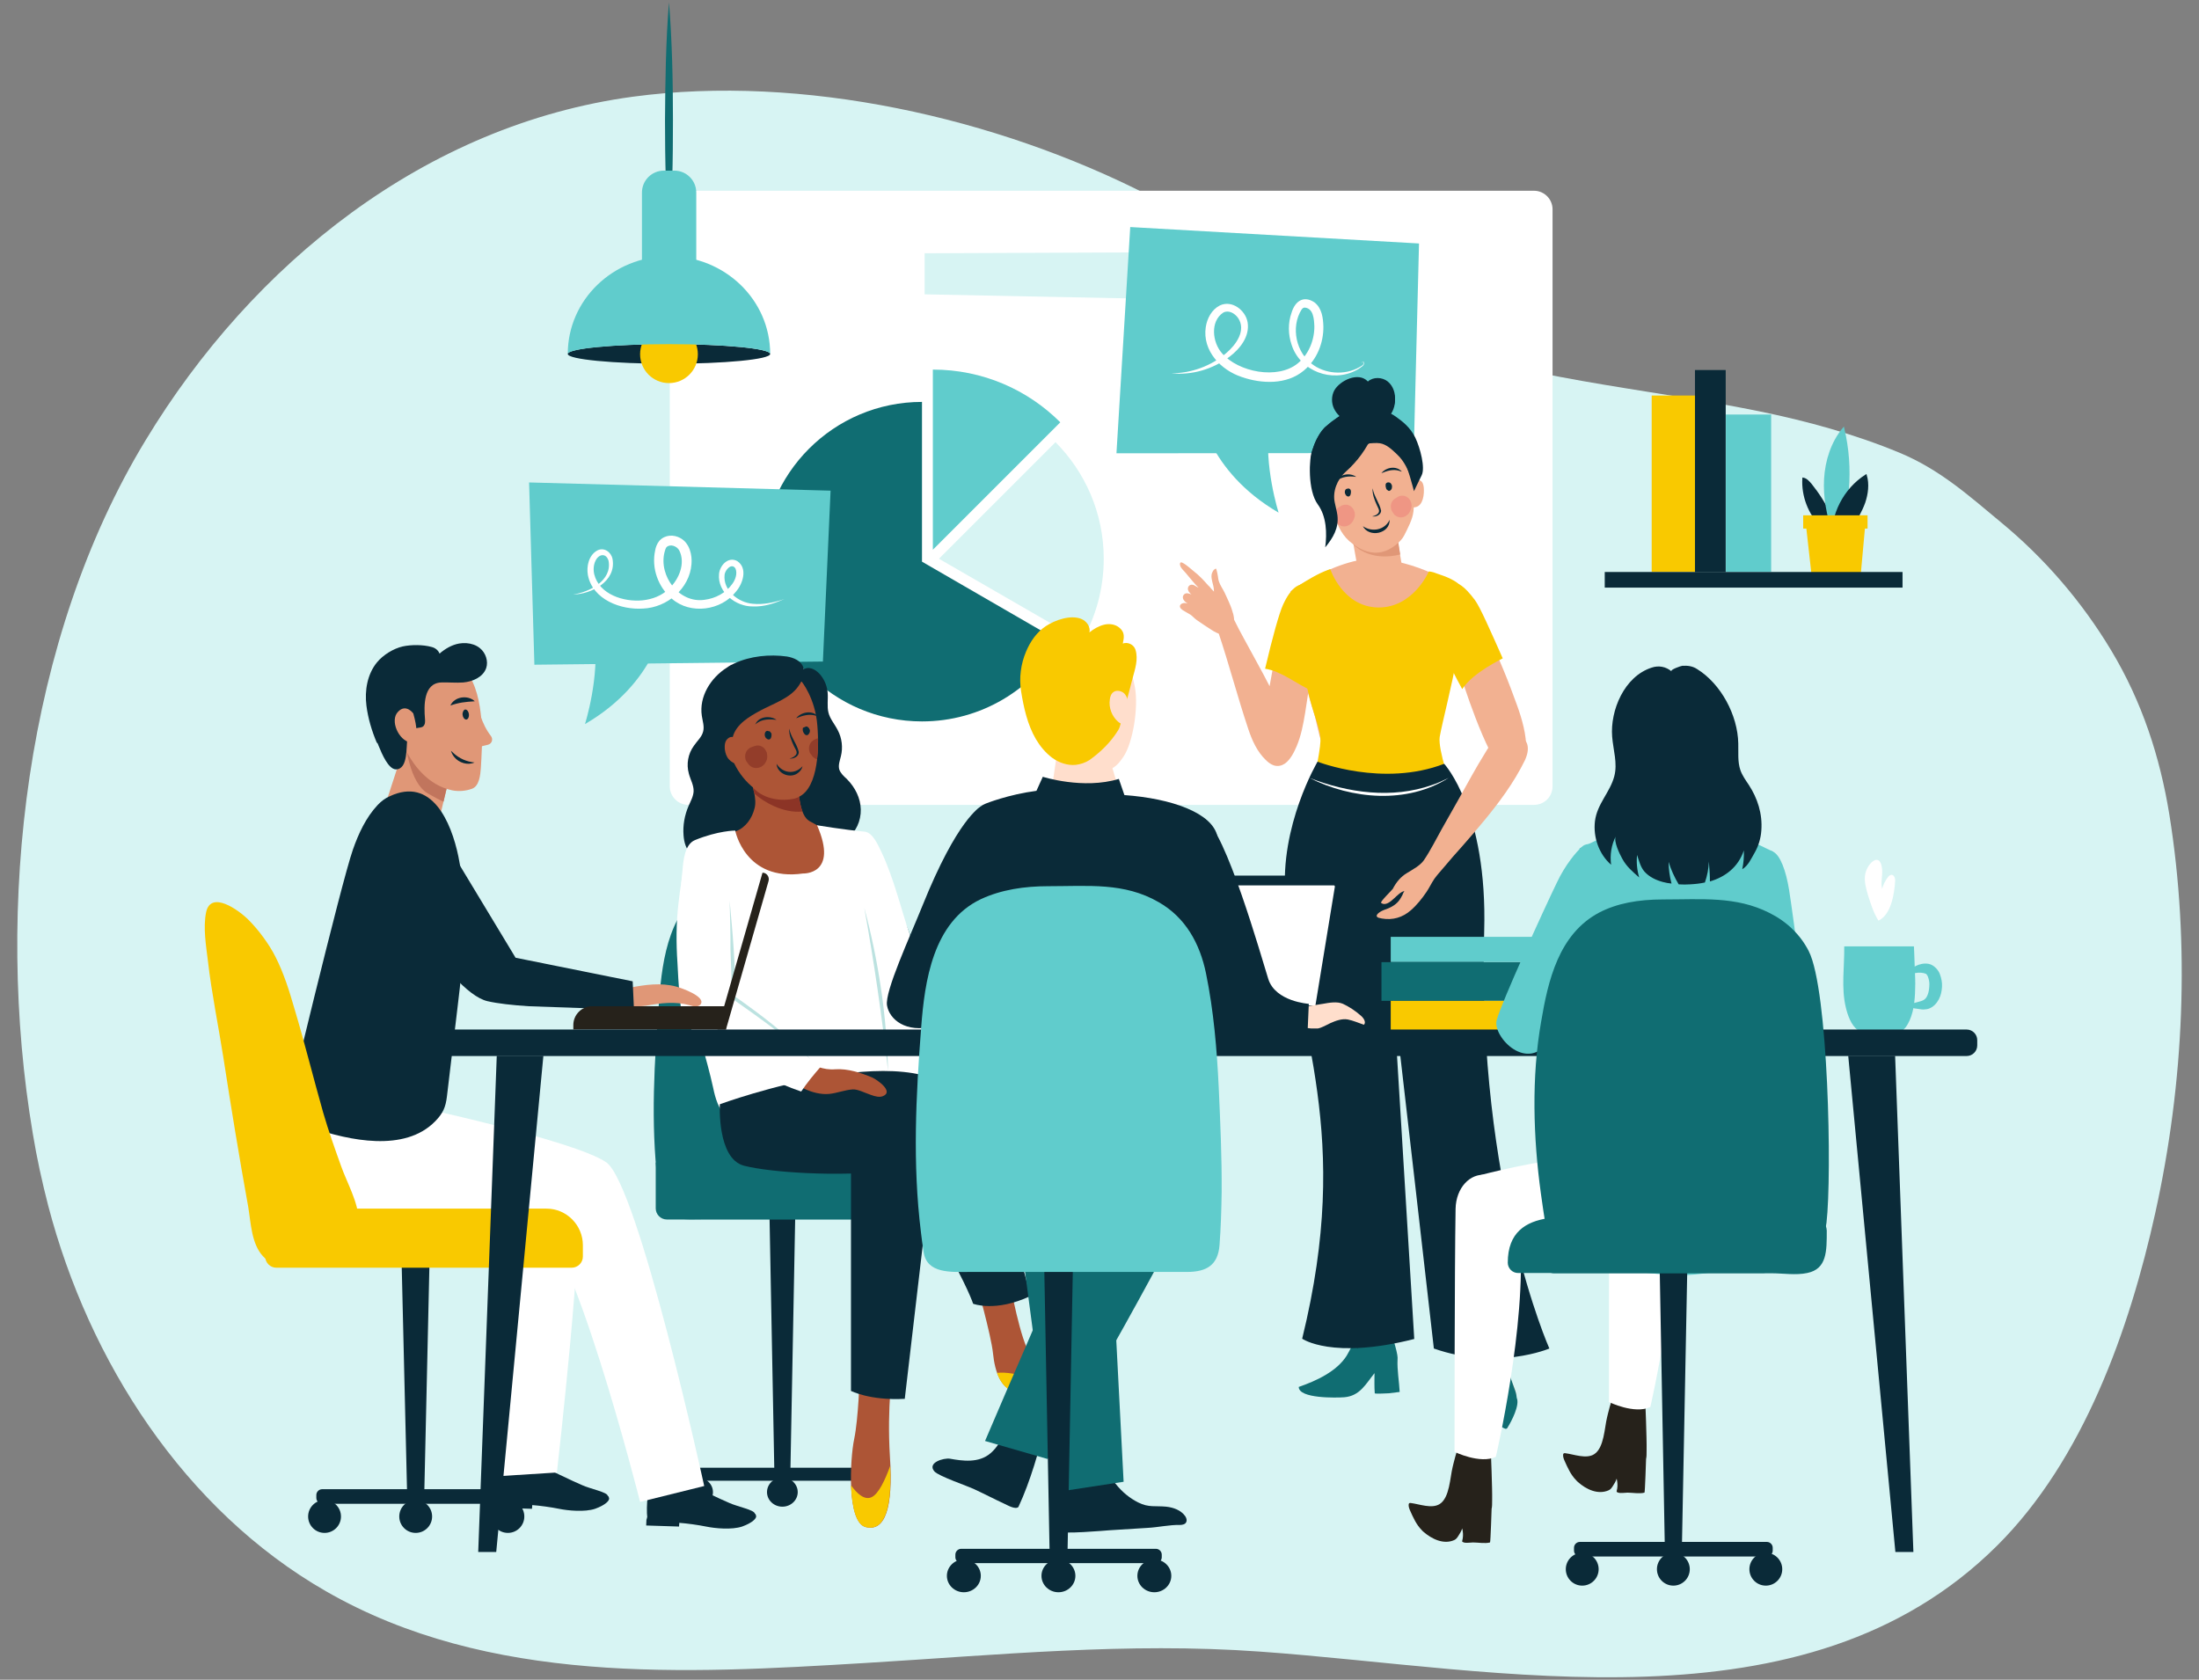 <?xml version="1.0" encoding="utf-8"?>
<!-- Generator: Adobe Illustrator 27.8.0, SVG Export Plug-In . SVG Version: 6.00 Build 0)  -->
<svg version="1.1" id="b43bf247-fd00-4c66-86de-2f4e4870ba29"
	 xmlns="http://www.w3.org/2000/svg" xmlns:xlink="http://www.w3.org/1999/xlink" x="0px" y="0px" viewBox="0 0 830 634"
	 style="enable-background:new 0 0 830 634;" xml:space="preserve">
<rect x="0" y="0" width="830" height="634" fill="#808080" stroke="none"/>
<style type="text/css">
	.st0{fill:#D7F4F3;}
	.st1{fill:#FFFFFF;}
	.st2{fill:#106D72;}
	.st3{fill:#60CCCC;}
	.st4{fill:#0A2A38;}
	.st5{fill:#F9C900;}
	.st6{fill:#AD5536;}
	.st7{fill:#933D2A;}
	.st8{fill:#BCE2E0;}
	.st9{fill:#8C3426;}
	.st10{fill:#73ACFB;}
	.st11{fill:#E09777;}
	.st12{fill:#C1755D;}
	.st13{fill:#F2B191;}
	.st14{fill:#EF9684;}
	.st15{opacity:0.5;fill:none;stroke:#B7755E;stroke-width:0.858;stroke-miterlimit:10;}
	.st16{fill:#FCBCA2;}
	.st17{fill:#0F4450;}
	.st18{fill-rule:evenodd;clip-rule:evenodd;fill:#26221B;}
	.st19{fill:#26221B;}
	.st20{fill:#F9C9B3;}
	.st21{fill:#433F4D;}
	.st22{fill:#F3EBE7;}
	.st23{fill:#FBF1EB;}
	.st24{opacity:0.5;}
	.st25{fill:#0A2A38;stroke:#0A2A38;stroke-width:0.636;stroke-miterlimit:10;}
	.st26{fill-rule:evenodd;clip-rule:evenodd;fill:#60CCCC;stroke:#60CCCC;stroke-width:0.636;stroke-miterlimit:10;}
	.st27{fill-rule:evenodd;clip-rule:evenodd;fill:#0A2A38;stroke:#0A2A38;stroke-width:0.636;stroke-miterlimit:10;}
	.st28{fill:#FFDECC;}
	.st29{fill:#2E323A;}
</style>
<g>
	<g>
		<path class="st0" d="M818.8,307.4c-3.5-21.5-10.2-42.4-22-62c-11-18.3-25.1-34.7-41.6-48.3c-12.4-10.3-23.1-19.9-38.2-26.2
			c-17.1-7.1-35.1-12-53.2-15.7c-44.1-9-89.9-12-131.7-28.4c-34.9-13.7-65.6-36.2-99-53.3c-57.1-29.1-130.1-45.6-194.2-37
			C160.5,47.1,95.3,99.5,55,166.1C9.5,241-2.1,342.2,12.4,428c1.5,9.1,3.5,18.2,5.8,27.1C33.6,513.9,69.5,569.9,123,600.6
			c61.5,35.4,135.4,31.2,203.6,27.1c49.8-3,99.1-7.9,148.9-4.3c90.5,6.4,205.9,32.1,278.3-40c32.6-32.4,50-81.7,59.7-125.6
			C824.4,408.6,826.7,356.5,818.8,307.4z"/>
		<path class="st1" d="M579,303.8H259.8c-3.9,0-7-3.2-7-7V79c0-3.9,3.2-7,7-7H579c3.9,0,7,3.2,7,7v217.8
			C586,300.7,582.9,303.8,579,303.8z"/>
		<polygon class="st0" points="349,95.6 349,111.1 494.3,114 494.3,95 		"/>
		<g>
			<path class="st0" d="M408.3,242c5.3-9.1,8.3-19.8,8.3-31.1c0-17.2-7-32.7-18.2-44l-44,44L408.3,242z"/>
			<path class="st2" d="M348,212v-60.3c-33.3,0-60.3,27-60.3,60.3c0,33.3,27,60.3,60.3,60.3c22.3,0,41.8-12.1,52.2-30.1L348,212z"/>
			<path class="st3" d="M400.2,159.4c-12.3-12.3-29.3-19.9-48.1-19.9v68L400.2,159.4z"/>
		</g>
		<g>
			<g>
				<polygon class="st3" points="533.6,171 535.6,91.9 426.6,85.7 421.4,171.1 				"/>
				<path class="st3" d="M452.6,154.4c0,0,2.8,23.3,30,39.1c0,0-5.7-17.9-3.5-33.2"/>
			</g>
			<g>
				<path class="st1" d="M442.1,140.9c7.6,0,15.1-2.8,20.7-7.6c3.7-3.1,7.7-8.6,4.5-13.3c-1.3-1.8-3.6-3.1-5.6-2
					c-5,3.3-4.1,11.2-0.5,15.3c6.2,7.2,21.1,10.1,28.7,3.8c4-3.3,6.2-8.6,6.2-13.8c-0.1-2.7-0.3-6.9-3.6-7.2c-0.5,0-0.8,0.2-1.2,0.7
					c-4.2,6.6-2.2,16.6,4.6,21.1c5.3,3.6,13,3.7,18.3,0c0.6-0.4,0.8-1.6,0-1.2c-0.2,0.1-0.4,0.4-0.1,0.5c-0.1,0-0.2-0.1-0.2-0.3
					c0.2-0.3,0.7-0.6,0.9-0.2c0.3,0.5-0.1,1-0.4,1.4c-0.8,0.6-1.6,1.2-2.4,1.6c-9.1,4.9-21.3,0.5-24.5-9.6c-1.3-3.8-1.4-8.2,0-12.1
					c1.3-4.3,4.5-6.6,8.6-3.9c2.9,2.2,3.3,6,3.4,9.1c0.1,6.2-2.4,12.5-7.3,16.6c-6.5,5.5-16,5.1-23.5,2.5
					c-7.9-2.6-14.9-9.9-13.6-18.8c0.5-3.3,2.2-6.6,5.3-8.2c4.6-2.2,9.7,1.8,10.5,6.3c0.9,5.4-2.9,10.1-6.9,13.1
					C457.7,139.4,449.8,141.7,442.1,140.9L442.1,140.9z"/>
			</g>
		</g>
		<g>
			<g>
				<polygon class="st3" points="201.7,250.9 199.7,182.1 313.5,185.2 310.6,249.7 				"/>
				<path class="st3" d="M250.8,234.2c0,0-2.8,23.3-30,39.1c0,0,5.7-17.9,3.5-33.3"/>
			</g>
			<g>
				<path class="st1" d="M216.3,224.4c6.2-0.9,14.8-5.3,13.4-12.7c-0.9-3.1-3.7-2.6-4.9-0.1c-0.8,1.6-0.9,3.5-0.5,5.2
					c1.9,7.6,11.2,10.5,18.2,9.8c3.8-0.4,7.4-1.8,10-4.4c3.8-3.5,6.3-9.6,3.9-14.4c-0.9-1.7-3.4-2.6-4.8-1.3c-0.3,0.3-0.6,1.1-0.8,2
					c-2.2,8.9,5.5,19.3,15.1,17.9c4.1-0.5,8.1-2.6,10.5-6c1.2-1.6,2-4,1.2-5.8c-1.4-2.3-3.9,0.5-4.1,2.3c-0.7,5.9,5.2,10.6,10.7,11
					c4,0.4,8-0.5,11.9-1.8c-3.7,1.6-7.7,3-12,2.8c-6.3,0.1-13.4-5.3-12.7-12.3c0.3-3.2,3.5-6.7,6.9-4.8c4,2.7,2.1,8.5-0.5,11.5
					c-5.6,7.2-17.2,8.8-24.2,2.7c-5.2-4.4-7.8-11.6-6.3-18.3c0.2-1.1,0.6-2.4,1.6-3.6c2.1-2.3,5.4-2.4,7.9-1
					c3.5,1.9,4.5,6.4,4.2,9.8c-0.7,9.3-9.2,16.4-18.2,16.8c-8.5,0.6-19.1-3.4-20.9-12.6c-0.6-3.3,0.3-7.5,3.5-9.3
					c2.6-1.4,5.3,0.6,5.8,3.2C232.7,219.5,223.1,224.3,216.3,224.4L216.3,224.4z"/>
			</g>
		</g>
		<g>
			<ellipse class="st4" cx="252.5" cy="133.6" rx="38.2" ry="3.7"/>
			<circle class="st5" cx="252.5" cy="133.7" r="10.9"/>
			<g>
				<path class="st2" d="M252.5,89.9c-1.2-14.6-1.5-29.8-1.5-44.5c0.1-14.7,0.3-29.9,1.5-44.5c1.2,14.6,1.5,29.8,1.5,44.5
					C254,60.1,253.8,75.3,252.5,89.9L252.5,89.9z"/>
			</g>
			<g>
				<path class="st3" d="M252.5,129.9c21.1,0,38.2,1.7,38.2,3.7c0-20.4-17.1-36.9-38.2-36.9c-21.1,0-38.2,16.5-38.2,36.9
					C214.4,131.6,231.5,129.9,252.5,129.9z"/>
			</g>
			<path class="st3" d="M262.8,106.4h-20.5V72.7c0-4.6,3.7-8.3,8.3-8.3h3.9c4.6,0,8.3,3.7,8.3,8.3V106.4z"/>
		</g>
	</g>
	<g>
		<g>
			<g>
				<path class="st4" d="M328.3,558.9h-65.9c-1.1,0-2-0.9-2-2V556c0-1.1,0.9-2,2-2h65.9c1.1,0,2,0.9,2,2v0.9
					C330.3,558,329.4,558.9,328.3,558.9z"/>
				<polygon class="st4" points="298.3,557.1 292.3,557.1 290.4,456.5 300.2,456.5 				"/>
				<ellipse class="st4" cx="263.3" cy="563.2" rx="5.8" ry="5.5"/>
				<ellipse class="st4" cx="327.8" cy="563.2" rx="5.8" ry="5.5"/>
				<ellipse class="st4" cx="295.3" cy="563.2" rx="5.8" ry="5.5"/>
			</g>
			<path class="st2" d="M349.6,397.8c-0.6-13-1.7-25.8-4.3-38.6c-2-10-6.9-18.9-16.1-24.2c-11.7-6.7-23.8-5.4-37.4-5.4
				c-8,0-15.9,1.2-22.8,4.4c-16.3,7.7-19,27.9-20.2,43.3c-1.8,23.2-3.3,46.2-0.5,69.4c0.3,2.2,0.6,4.8,0.9,7c1,7.5,9.7,6.5,16.1,6.5
				c8.1,0,16.1,0,24.2,0c16.4,0,32.9,0,49.3,0c6.8,0,10.5-2.4,11-9.1c0.4-5.9,0.6-11.9,0.7-17.8
				C350.6,421.6,350.1,409.7,349.6,397.8z"/>
			<path class="st2" d="M345.9,438.8h-98.4v17.3c0,2.3,1.9,4.2,4.2,4.2h101.2c2.3,0,4.2-1.9,4.2-4.2v-6
				C357.1,443.9,352.1,438.8,345.9,438.8z"/>
		</g>
	</g>
	<g>
		<path class="st4" d="M281.2,282.6c-0.8-1.7-2.8-2.7-4.7-2.5c-1.9,0.2-3.6,1.3-4.7,2.8s-1.7,3.4-1.9,5.3c-0.4,3.7,0.6,7.4,2.3,10.7
			s4.2,6.1,6.9,8.6c1.3,1.2,2.7,2.3,4.3,3c1.6,0.7,3.5,0.9,5.1,0.3c1.5-0.6,2.7-1.8,3.4-3.2s1.1-3,1.3-4.6c0.5-4.5-0.4-9.2-2.6-13.2
			c-2.2-4-5.5-7.3-9.6-9.4"/>
		<path class="st4" d="M303.1,252.7c0.2-0.1,0.4-0.2,0.7-0.3c2.2-0.9,4.6,0.7,6,2.5c1.5,1.9,2.4,4.2,2.6,6.6
			c0.2,2.5-0.3,5.1,0.3,7.5c0.6,2.4,2.4,4.4,3.5,6.6c1.6,3,2,6.6,1.2,9.8c-0.4,1.7-1.1,3.4-0.6,5.1c0.5,1.4,1.7,2.5,2.8,3.5
			c3.2,3.2,5.2,7.3,5.3,11.5c0.1,4.3-1.8,8.6-5.4,11.3c-3.6,2.8-8.9,3.8-13.3,2.3c-1.7-0.6-3.4-1.6-4.2-3.1
			c-0.7-1.3-0.2-2.5-0.6-3.9c-0.7-2.4-1.4-4.8-2.2-7.2c-1.3-4.2-2.5-8.4-3.8-12.6c0-0.1,0-0.1-0.1-0.2c1.3-7.7,2.6-15.3,3.9-23
			c0.5-3,1-5.9,1.5-8.9C301.2,258,300.7,254.2,303.1,252.7z"/>
		<path class="st6" d="M302.6,257.3c0,0,5.1,6.2,5.9,16.5c0.9,10.3-0.1,25.6-8.5,27.5c-16.3,3.8-30.5-17.6-23.6-31.7
			C282.8,256.4,302.6,257.3,302.6,257.3z"/>
		<path class="st4" d="M277.2,250.4c6-2.8,13.3-3.5,19.8-2.6c2.5,0.4,5.4,1.6,6.2,4.1c0.8,2.5-0.5,5.3-2,7.3
			c-3.1,4.4-9.6,6.5-14.2,9c-4.1,2.2-9.1,5.1-10.4,9.9c-0.4,1.7-0.3,3.5-0.7,5.2c-0.2,1.2-0.4,2.2-0.3,3.4c0.5,3.8,2.8,7.3,4.9,10.3
			c2,3.1,6.2,8.2,5.5,12.1c-0.7,4-3,7.8-6,10.4c-1.5,1.2-2.7,2.4-4.5,3.1c-2,0.7-4.1,1-6.2,1.2c-2.9,0.2-6.1,0.2-8.3-1.5
			c-2.1-1.6-2.8-4.4-3-7c-0.3-3.8,0.4-7.6,1.9-11.1c0.8-1.8,1.8-3.6,1.9-5.5c0.1-2.3-1.2-4.4-1.8-6.7c-1-3.6-0.3-7.5,1.9-10.5
			c1.2-1.8,3-3.3,3.5-5.4c0.5-1.9-0.2-3.9-0.5-5.9c-1.1-7.2,3.3-14.4,9.6-18.3C275.3,251.3,276.2,250.8,277.2,250.4z"/>
		<path class="st7" d="M308.8,278.6c-0.4,0.1-0.7,0.3-1,0.4c-0.2,0.1-0.3,0.1-0.5,0.2c-0.3,0.2-0.6,0.4-0.9,0.7
			c-0.5,0.5-0.7,0.9-0.9,1.5c-0.2,0.7-0.2,1.6,0,2.2c0.1,0.3,0.2,0.7,0.5,1c0.1,0.1,0.2,0.2,0.3,0.4c0.2,0.3,0.4,0.6,0.7,0.8
			c0.4,0.4,0.9,0.7,1.4,0.8C308.7,284.1,308.8,281.3,308.8,278.6z"/>
		<g>
			<path class="st4" d="M297.9,275c0.6,3.3,3,5.9,3.6,8.9c0,1.7-2,2.6-3.5,2.4c1.1-0.2,2.2-0.9,2.6-1.7c0.4-1-0.5-2-0.9-2.9
				C298.8,279.7,297.7,277.4,297.9,275L297.9,275z"/>
		</g>
		<g>
			<g>
				<path class="st4" d="M303,274.9c0,0.1,0,0.1,0,0.2c0,0.1,0,0.3,0,0.4c0,0.2,0,0.4,0.1,0.6c0,0.1,0.1,0.3,0.2,0.4
					c0,0.1,0.1,0.1,0.1,0.2c0.1,0.2,0.2,0.3,0.4,0.5c0.1,0.1,0.2,0.2,0.3,0.2c0.1,0.1,0.2,0.1,0.4,0.1c0.3,0,0.5-0.1,0.6-0.3
					c0.4-0.3,0.6-0.9,0.6-1.4c0-0.1,0-0.3-0.1-0.4c0-0.1,0-0.2-0.1-0.2c-0.1-0.3-0.2-0.5-0.5-0.7c-0.2-0.2-0.4-0.3-0.6-0.3
					c-0.2,0-0.5,0.1-0.6,0.3c-0.2,0.2-0.3,0.4-0.3,0.6c0,0.2,0.1,0.5,0.3,0.6c0,0,0.1,0.1,0.1,0.1c0-0.1-0.1-0.1-0.1-0.2
					c0.1,0.1,0.1,0.1,0.1,0.2c0-0.1-0.1-0.1-0.1-0.2c0,0.1,0.1,0.2,0.1,0.3c0-0.1,0-0.2,0-0.2c0,0.1,0,0.2,0,0.3c0-0.1,0-0.2,0-0.2
					c0,0.1,0,0.2-0.1,0.3c0-0.1,0.1-0.1,0.1-0.2c0,0.1-0.1,0.1-0.1,0.2c0-0.1,0.1-0.1,0.1-0.2c0,0-0.1,0.1-0.1,0.1
					c0.4,0,0.9,0,1.3,0c-0.1-0.1-0.1-0.1-0.2-0.2c0,0.1,0.1,0.1,0.1,0.2c-0.1-0.1-0.1-0.2-0.2-0.3c0,0.1,0.1,0.1,0.1,0.2
					c0-0.1-0.1-0.2-0.1-0.3c0,0.1,0,0.2,0,0.2c0-0.1,0-0.2,0-0.3c0,0.1,0,0.2,0,0.2c0-0.1,0-0.2,0.1-0.2c0.1-0.2,0-0.5-0.1-0.7
					c-0.1-0.2-0.3-0.4-0.5-0.4c-0.2-0.1-0.5,0-0.7,0.1c-0.1,0-0.1,0.1-0.2,0.1C303.1,274.6,303,274.8,303,274.9L303,274.9z"/>
			</g>
		</g>
		<g>
			<g>
				<path class="st4" d="M289.3,277.3c0.1,0.1,0.1,0.2,0.1,0.2C289.4,277.5,289.4,277.4,289.3,277.3c0.1,0.1,0.1,0.2,0.1,0.3
					c0-0.1,0-0.2,0-0.2c0,0.1,0,0.2,0,0.3c0-0.1,0-0.2,0-0.2c0,0.1,0,0.2-0.1,0.3c0-0.1,0.1-0.1,0.1-0.2c0,0.1-0.1,0.1-0.1,0.2
					c0.4-0.1,0.8-0.2,1.3-0.3c-0.1,0-0.1-0.1-0.2-0.1c0.1,0,0.1,0.1,0.2,0.1c-0.1-0.1-0.1-0.1-0.2-0.2c0,0.1,0.1,0.1,0.1,0.2
					c-0.1-0.1-0.1-0.1-0.1-0.2c0,0.1,0.1,0.1,0.1,0.2c0-0.1-0.1-0.2-0.1-0.3c0,0.1,0,0.2,0,0.2c0-0.1,0-0.2,0-0.3c0,0.1,0,0.2,0,0.2
					c0-0.1,0-0.2,0.1-0.2c0,0.1-0.1,0.1-0.1,0.2c0,0,0-0.1,0-0.1c0.1-0.2,0.2-0.5,0.1-0.7c-0.1-0.2-0.2-0.4-0.4-0.5
					c-0.2-0.1-0.5-0.2-0.7-0.1c-0.2,0.1-0.4,0.2-0.5,0.4c-0.3,0.5-0.3,1-0.2,1.5c0.1,0.3,0.2,0.5,0.4,0.8c0,0.1,0.1,0.1,0.2,0.1
					c0.1,0.1,0.2,0.2,0.4,0.3c0.1,0.1,0.2,0.1,0.3,0.1c0.1,0,0.2,0,0.4,0c0.2-0.1,0.4-0.2,0.5-0.4c0.1-0.2,0.2-0.4,0.2-0.5
					c0-0.1,0.1-0.3,0.1-0.4c0-0.1,0-0.1,0-0.2c0-0.1,0-0.3,0-0.4c0-0.1,0-0.1,0-0.2c-0.1-0.2-0.1-0.4-0.3-0.5
					c-0.1-0.1-0.1-0.2-0.2-0.3c-0.1-0.1-0.2-0.1-0.3-0.2c-0.1,0-0.2,0-0.4,0c-0.1,0-0.2,0-0.3,0.1c-0.2,0.1-0.4,0.3-0.4,0.5
					c0,0.1,0,0.2,0,0.2C289.2,277,289.2,277.2,289.3,277.3L289.3,277.3z"/>
			</g>
		</g>
		<g>
			<path class="st4" d="M300.5,271.1c1.8-2.3,6-3.2,8.1-0.8c0,0,0.1,0.1,0.1,0.1c0,0,0,0,0,0c0,0,0.1,0,0.1,0c0.1,0.2-0.8-0.3-1-0.3
				C305.3,269.4,302.9,270.1,300.5,271.1L300.5,271.1z"/>
		</g>
		<g>
			<path class="st4" d="M293.1,271.7c-2.6-0.3-5.1-0.3-7.2,1.1c-0.2,0.1-0.9,0.8-0.9,0.5c0,0,0,0,0.1,0c0,0,0,0,0,0
				c0,0,0.1-0.1,0.1-0.1C286.5,270.4,290.7,270,293.1,271.7L293.1,271.7z"/>
		</g>
		<g>
			<g>
				<path class="st4" d="M293.1,288.3c2.3,3.6,6.9,4.2,9.8,0.9c-0.2,1.1-0.9,2-1.9,2.7C298,294,293.3,291.9,293.1,288.3L293.1,288.3
					z"/>
			</g>
		</g>
		<path class="st6" d="M278.2,279.4c-0.3-0.9-1.4-1.4-2.4-1.2c-0.9,0.2-1.7,1-2,1.9c-0.3,0.9-0.3,1.9-0.2,2.9
			c0.2,1.3,0.6,2.6,1.5,3.6s2.1,1.7,3.4,1.7s2.6-0.9,2.9-2.2"/>
		<path class="st7" d="M286.3,286c0-0.1,0.1-0.1,0.1-0.1c-0.2,0.1-0.4,0.3-0.5,0.4c0.1-0.1,0.2-0.1,0.2-0.1
			c-0.2,0.1-0.4,0.2-0.6,0.3c0.1,0,0.2-0.1,0.3-0.1c-0.2,0-0.5,0.1-0.7,0.1c0.1,0,0.2,0,0.3,0c-0.2,0-0.5-0.1-0.7-0.1
			c0.1,0,0.2,0,0.3,0.1c-0.2-0.1-0.4-0.2-0.6-0.3c0.1,0,0.2,0.1,0.2,0.1c-0.2-0.1-0.4-0.3-0.5-0.4c0.1,0.1,0.1,0.1,0.2,0.2
			c-0.1-0.2-0.3-0.4-0.4-0.5c0.1,0.1,0.1,0.2,0.2,0.3c-0.1-0.2-0.2-0.4-0.3-0.6c0,0.1,0.1,0.2,0.1,0.4c0-0.2-0.1-0.5-0.1-0.7
			c0,0.1,0,0.3,0,0.4c0-0.2,0.1-0.5,0.1-0.7c0,0.1,0,0.2-0.1,0.3c0.1-0.2,0.2-0.4,0.3-0.6c0,0.1-0.1,0.2-0.2,0.3
			c0.1-0.2,0.3-0.4,0.4-0.5c-0.1,0.1-0.2,0.2-0.3,0.3c0.2-0.1,0.4-0.3,0.5-0.4c-0.1,0.1-0.3,0.2-0.4,0.2c0.2-0.1,0.4-0.2,0.6-0.3
			c-0.1,0-0.3,0.1-0.4,0.1c0.2,0,0.5-0.1,0.7-0.1c-0.2,0-0.3,0-0.5,0c0.2,0,0.5,0.1,0.7,0.1c-0.1,0-0.3-0.1-0.4-0.1
			c0.2,0.1,0.4,0.2,0.6,0.3c-0.1-0.1-0.2-0.1-0.4-0.2c0.2,0.1,0.4,0.3,0.5,0.4c-0.1-0.1-0.2-0.1-0.2-0.2c0.1,0.2,0.3,0.4,0.4,0.5
			c-0.1-0.1-0.1-0.2-0.2-0.3c0.1,0.2,0.2,0.4,0.3,0.6c0-0.1-0.1-0.2-0.1-0.4c0,0.2,0.1,0.5,0.1,0.7c0-0.1,0-0.2,0-0.3
			c0,0.2-0.1,0.5-0.1,0.7c0-0.1,0-0.2,0.1-0.3c-0.1,0.2-0.2,0.4-0.3,0.6c0-0.1,0.1-0.2,0.1-0.2c-0.1,0.2-0.3,0.4-0.4,0.5
			c0.1-0.1,0.1-0.2,0.2-0.2c-0.2,0.1-0.4,0.3-0.5,0.4c0.2-0.1,0.4-0.3,0.6-0.4c-0.2,0.1-0.4,0.2-0.6,0.3c0.2-0.1,0.4-0.2,0.7-0.2
			c-0.2,0-0.5,0.1-0.7,0.1c0.1,0,0.2,0,0.3,0c-0.2,0-0.5-0.1-0.7-0.1c0.1,0,0.2,0,0.2,0.1c-0.2-0.1-0.4-0.2-0.6-0.3
			c0.1,0,0.1,0.1,0.2,0.1c-0.2-0.1-0.4-0.3-0.5-0.4c0.1,0.1,0.1,0.1,0.2,0.2c-0.1-0.2-0.3-0.4-0.4-0.5c0.1,0.1,0.1,0.2,0.1,0.3
			c-0.1-0.2-0.2-0.4-0.3-0.6c0.1,0.1,0.1,0.3,0.1,0.5c0-0.2-0.1-0.5-0.1-0.7c0,0.2,0,0.4,0,0.6c0-0.2,0.1-0.5,0.1-0.7
			c0,0.2-0.1,0.4-0.2,0.6c0.1-0.2,0.2-0.4,0.3-0.6c-0.1,0.1-0.1,0.3-0.2,0.4c0.1-0.2,0.3-0.4,0.4-0.5c-0.1,0.1-0.2,0.2-0.3,0.3
			c0.2-0.1,0.4-0.3,0.5-0.4c-0.1,0.1-0.2,0.1-0.3,0.2c0.2-0.1,0.4-0.2,0.6-0.3c-0.1,0-0.2,0.1-0.3,0.1c0.2,0,0.5-0.1,0.7-0.1
			c-0.1,0-0.2,0-0.4,0c0.2,0,0.5,0.1,0.7,0.1c-0.1,0-0.2,0-0.3-0.1c0.2,0.1,0.4,0.2,0.6,0.3c-0.1,0-0.2-0.1-0.2-0.1
			c0.2,0.1,0.4,0.3,0.5,0.4c-0.1-0.1-0.1-0.1-0.2-0.2c0.1,0.2,0.3,0.4,0.4,0.5c-0.1-0.1-0.2-0.2-0.2-0.4c0.1,0.2,0.2,0.4,0.3,0.6
			c-0.1-0.2-0.1-0.3-0.1-0.5c0,0.2,0.1,0.5,0.1,0.7c0-0.1,0-0.3,0-0.4c0,0.2-0.1,0.5-0.1,0.7c0-0.1,0-0.2,0.1-0.3
			c-0.1,0.2-0.2,0.4-0.3,0.6c0-0.1,0.1-0.2,0.2-0.3c-0.1,0.2-0.3,0.4-0.4,0.5C286,286.3,286.1,286.2,286.3,286
			c-0.3,0.2-0.5,0.3-0.6,0.4c0.2-0.2,0.5-0.3,0.7-0.4c-0.2,0.1-0.4,0.2-0.6,0.3c0.1,0,0.2-0.1,0.3-0.1c-0.2,0-0.5,0.1-0.7,0.1
			c0.1,0,0.1,0,0.2,0c-0.2,0-0.5-0.1-0.7-0.1c0.1,0,0.1,0,0.2,0c-0.2-0.1-0.4-0.2-0.6-0.3c0.1,0,0.1,0.1,0.2,0.1
			c-0.2-0.1-0.4-0.3-0.5-0.4c0.1,0.1,0.1,0.1,0.2,0.2c-0.1-0.2-0.3-0.4-0.4-0.5c0.1,0.1,0.2,0.3,0.2,0.4c-0.1-0.2-0.2-0.4-0.3-0.6
			c0.1,0.2,0.2,0.4,0.2,0.7c0-0.2-0.1-0.5-0.1-0.7c0,0.1,0,0.3,0,0.4c0-0.2,0.1-0.5,0.1-0.7c0,0.1,0,0.2-0.1,0.3
			c0.1-0.2,0.2-0.4,0.3-0.6c0,0.1-0.1,0.1-0.1,0.2c0.1-0.2,0.3-0.4,0.4-0.5c-0.1,0.1-0.1,0.1-0.2,0.2c0.2-0.1,0.4-0.3,0.5-0.4
			c-0.1,0.1-0.2,0.1-0.3,0.2c0.2-0.1,0.4-0.2,0.6-0.3c-0.1,0-0.2,0.1-0.4,0.1c0.2,0,0.5-0.1,0.7-0.1c-0.1,0-0.3,0-0.4,0
			c0.2,0,0.5,0.1,0.7,0.1c-0.1,0-0.2,0-0.3-0.1c0.2,0.1,0.4,0.2,0.6,0.3c-0.1,0-0.2-0.1-0.3-0.2c0.2,0.1,0.4,0.3,0.5,0.4
			c-0.1-0.1-0.2-0.2-0.2-0.2c0.1,0.2,0.3,0.4,0.4,0.5c-0.1-0.1-0.1-0.2-0.1-0.3c0.1,0.2,0.2,0.4,0.3,0.6c0-0.1-0.1-0.2-0.1-0.2
			c0,0.2,0.1,0.5,0.1,0.7c0-0.1,0-0.1,0-0.2c0,0.2-0.1,0.5-0.1,0.7c0-0.1,0-0.1,0.1-0.2c-0.1,0.2-0.2,0.4-0.3,0.6
			c0-0.1,0.1-0.1,0.1-0.2c-0.1,0.2-0.3,0.4-0.4,0.5c0-0.1,0.1-0.1,0.2-0.2c-0.2,0.1-0.4,0.3-0.5,0.4c0.1-0.1,0.2-0.1,0.3-0.2
			c-0.2,0.1-0.4,0.2-0.6,0.3c0.1,0,0.2-0.1,0.3-0.1c-0.2,0-0.5,0.1-0.7,0.1c0.1,0,0.2,0,0.3,0c-0.2,0-0.5-0.1-0.7-0.1
			c0.1,0,0.2,0,0.2,0.1c-0.2-0.1-0.4-0.2-0.6-0.3c0.1,0,0.1,0.1,0.2,0.1c-0.2-0.1-0.4-0.3-0.5-0.4c0,0,0.1,0.1,0.1,0.1
			c-0.1-0.2-0.3-0.4-0.4-0.5c0,0,0.1,0.1,0.1,0.1c-0.1-0.2-0.2-0.4-0.3-0.6c0,0.1,0,0.1,0,0.2c0-0.2-0.1-0.5-0.1-0.7
			c0,0.1,0,0.1,0,0.2c0-0.2,0.1-0.5,0.1-0.7c0,0,0,0.1,0,0.1c0.1-0.2,0.2-0.4,0.3-0.6c0,0,0,0.1-0.1,0.1c0.1-0.2,0.3-0.4,0.4-0.5
			c0,0,0,0-0.1,0.1c0.2-0.1,0.4-0.3,0.5-0.4c0,0-0.1,0.1-0.1,0.1c0.2-0.1,0.4-0.2,0.6-0.3c-0.1,0-0.1,0-0.2,0c0.2,0,0.5-0.1,0.7-0.1
			c-0.1,0-0.1,0-0.2,0c0.2,0,0.5,0.1,0.7,0.1c-0.1,0-0.1,0-0.2,0c0.2,0.1,0.4,0.2,0.6,0.3c-0.1,0-0.1-0.1-0.2-0.1
			c0.2,0.1,0.4,0.3,0.5,0.4c0,0-0.1-0.1-0.1-0.1c0.1,0.2,0.3,0.4,0.4,0.5c0-0.1-0.1-0.1-0.1-0.2c0.1,0.2,0.2,0.4,0.3,0.6
			c0,0,0-0.1,0-0.1c0,0.2,0.1,0.5,0.1,0.7c0,0,0-0.1,0-0.1c0,0.2-0.1,0.5-0.1,0.7c0,0,0-0.1,0-0.1c-0.1,0.2-0.2,0.4-0.3,0.6
			c0,0,0-0.1,0-0.1c-0.1,0.2-0.3,0.4-0.4,0.5c0,0,0.1-0.1,0.1-0.1c-0.2,0.1-0.4,0.3-0.5,0.4c0,0,0,0,0.1,0c-0.2,0.1-0.4,0.2-0.6,0.3
			c0,0,0.1,0,0.1,0c-0.2,0-0.5,0.1-0.7,0.1c0,0,0.1,0,0.1,0c-0.2,0-0.5-0.1-0.7-0.1c0,0,0.1,0,0.1,0c-0.2-0.1-0.4-0.2-0.6-0.3
			c0,0,0.1,0,0.1,0.1c-0.2-0.1-0.4-0.3-0.5-0.4c0.1,0.1,0.1,0.1,0.2,0.2c-0.1-0.2-0.3-0.4-0.4-0.5c0,0.1,0.1,0.1,0.1,0.2
			c-0.1-0.2-0.2-0.4-0.3-0.6c0,0.1,0,0.1,0.1,0.2c0-0.2-0.1-0.5-0.1-0.7c0,0,0,0.1,0,0.1c0-0.2,0.1-0.5,0.1-0.7c0,0,0,0.1,0,0.1
			c0.1-0.2,0.2-0.4,0.3-0.6c0,0,0,0.1,0,0.1c0.1-0.2,0.3-0.4,0.4-0.5c0,0-0.1,0.1-0.1,0.1c0.2-0.1,0.4-0.3,0.5-0.4c0,0,0,0-0.1,0
			c0.2-0.1,0.4-0.2,0.6-0.3c0,0-0.1,0-0.1,0c0.2,0,0.5-0.1,0.7-0.1c0,0-0.1,0-0.1,0c-0.4,0-0.7,0.1-1,0.2c-0.3,0.1-0.6,0.3-0.9,0.5
			c-0.3,0.2-0.4,0.5-0.5,0.9c-0.2,0.3-0.2,0.7-0.2,1c0,0.7,0.3,1.4,0.8,1.9c0.2,0.1,0.4,0.3,0.5,0.4c0.4,0.2,0.9,0.4,1.3,0.4
			c0.3,0,0.6,0,0.9-0.1c0.3-0.1,0.5-0.2,0.7-0.3c0.1-0.1,0.2-0.1,0.3-0.2c0.1-0.1,0.2-0.2,0.3-0.2c0.6-0.6,0.9-1.4,0.9-2.2
			c0-0.2-0.1-0.5-0.1-0.8c0,0,0-0.1,0-0.1c-0.1-0.2-0.2-0.5-0.3-0.7c0,0,0-0.1-0.1-0.1c-0.3-0.5-0.7-0.9-1.3-1.2
			c-0.7-0.4-1.5-0.5-2.3-0.3c-0.2,0.1-0.5,0.2-0.7,0.3c-0.2,0.1-0.4,0.3-0.6,0.4c-0.2,0.2-0.4,0.4-0.5,0.7c-0.7,1.3-0.4,2.9,0.6,3.9
			c0.6,0.6,1.6,1,2.5,0.9c0.6-0.1,1.1-0.1,1.6-0.5c0.7-0.4,1.2-1,1.4-1.8c0.2-0.5,0.2-1.2,0-1.7c-0.2-0.6-0.4-1-0.8-1.5
			c-0.4-0.4-0.9-0.7-1.4-0.9c-0.3-0.1-0.6-0.1-0.9-0.1c-0.1,0-0.2,0-0.3,0c-0.7,0.1-1.1,0.2-1.7,0.5c-0.1,0-0.1,0.1-0.2,0.1
			c-0.2,0.2-0.5,0.3-0.7,0.6c-0.4,0.5-0.6,0.9-0.8,1.5c-0.2,0.6-0.1,1.2,0,1.8c0.1,0.3,0.2,0.7,0.4,1c0.2,0.3,0.4,0.6,0.7,0.9
			c0.5,0.5,1.1,0.9,1.8,1c0.3,0.1,0.7,0.1,1.1,0.1c0.3,0,0.6-0.1,0.9-0.1c0.1,0,0.2,0,0.2-0.1c0.6-0.2,1.3-0.5,1.7-1.1
			c0.2-0.2,0.4-0.4,0.5-0.7c0.1-0.2,0.2-0.5,0.3-0.7c0.1-0.4,0.2-0.8,0.2-1.2c0-0.8-0.3-1.6-0.6-2.3c-0.3-0.6-0.9-1.2-1.4-1.5
			c-0.5-0.3-1-0.4-1.6-0.4c-0.7,0-1.2,0.2-1.8,0.5c-0.5,0.2-0.9,0.5-1.3,0.9c-0.3,0.2-0.5,0.5-0.7,0.8c0,0.1-0.1,0.1-0.1,0.2
			c0,0,0,0.1-0.1,0.1c-0.1,0.2-0.2,0.5-0.3,0.7c-0.2,0.7-0.2,1.6,0,2.3c0.2,0.7,0.6,1.4,1.1,1.9c0.7,0.7,1.6,1.1,2.6,1.1
			c0.7,0,1.5-0.2,2.1-0.6c0.6-0.4,1.2-0.9,1.5-1.6c0.1-0.3,0.3-0.7,0.4-1c0.1-0.4,0.1-0.8,0.2-1.2c0-0.4-0.1-0.7-0.1-1.1
			c0-0.2-0.1-0.3-0.1-0.4c-0.3-0.6-0.4-0.9-0.9-1.5c-0.2-0.3-0.6-0.5-0.9-0.7c-0.3-0.1-0.5-0.3-0.8-0.3c-0.3-0.1-0.6-0.1-0.9-0.1
			c-0.2,0-0.4,0-0.5,0.1c-0.2,0-0.4,0-0.6,0.1c-0.4,0.1-0.7,0.3-1.1,0.4c-0.2,0.1-0.3,0.1-0.5,0.2c-0.3,0.2-0.6,0.4-0.9,0.7
			c-0.5,0.5-0.7,0.9-0.9,1.5c-0.2,0.7-0.2,1.6,0,2.2c0.1,0.3,0.2,0.7,0.5,1c0.2,0.2,0.3,0.5,0.5,0.7c0.2,0.2,0.5,0.4,0.7,0.6
			c0.6,0.4,1.4,0.6,2.1,0.7c0.4,0,0.8,0,1.1-0.1c0.4-0.1,0.7-0.2,1.1-0.4c0.3-0.1,0.6-0.4,0.9-0.6c0.3-0.2,0.5-0.5,0.7-0.8
			c0.4-0.6,0.6-1.4,0.6-2.1c0-0.1,0-0.1,0-0.2c0-0.3-0.1-0.6-0.1-0.9c0-0.1,0-0.1-0.1-0.2c-0.1-0.3-0.2-0.6-0.3-0.8
			c-0.1-0.2-0.2-0.3-0.3-0.4c-0.1-0.1-0.2-0.3-0.3-0.4c-0.3-0.2-0.5-0.5-0.9-0.6c-0.7-0.3-0.9-0.4-1.7-0.4c-0.4,0-0.8,0-1.1,0.1
			c-0.3,0.1-0.7,0.2-1,0.4c-0.1,0.1-0.3,0.2-0.4,0.3c-0.1,0.1-0.3,0.2-0.4,0.3c-0.3,0.2-0.4,0.5-0.5,0.9c-0.2,0.3-0.2,0.7-0.2,1
			c0,0.4,0.1,0.7,0.2,1c0.1,0.3,0.3,0.6,0.5,0.9c0.5,0.5,1.2,0.8,1.9,0.8C285.1,286.8,285.8,286.6,286.3,286L286.3,286z"/>
		<path class="st6" d="M311,312.7c0,0-0.9-0.2-5.5-2.8c-3.7-2.1-4-10.6-4.4-13.8c-0.1,0-1.4,0-1.5,0c-5.6,0.5-10.9,1.1-14.7-3.1
			c0,0.2-1.5,0-1.5,0.2c0.5,3.8,2.4,8.2,1.4,11.9c-0.9,3.7-3.3,7.2-6.9,8.6c-0.8,0.3-1.6,0.5-2.1,1.1c-0.8,0.8-0.7,2.2-0.1,3.2
			c0.8,1.2,2.1,2.1,3,3.2c0.7,0.9,1.5,1.7,2.3,2.5c1.8,2,3.7,4,5.5,6c2.7,2.9,5.3,5.8,8,8.7c0,0,0.1,0.1,0.1,0.1l15.4-3.1l7.1-12.4
			L311,312.7z"/>
		<path class="st1" d="M349.5,409c-2.9,8.7-11.2,8-18.8,8.7c-10.9,1.1-21.8,2.2-32.7,3.3c-4.5,0.5-9.7,0.3-13.8,2.1
			c-3.6,1.6-7.4,1.1-10.3-1.8c-2.7-2.8-3.9-6.7-4.7-10.6c-2.5-11.5-6.4-22.4-8.3-34.1c-1.8-11.4-1.3-23.1-3.4-34.4
			c-0.8-4.3-0.4-9.3,0.1-13.7c0.3-3.5,0.8-9.8,4.7-11.4c8.8-3.6,15.2-3.6,15.2-3.6s3.7,19.3,25.6,16.2c0,0,13.5,0.6,5.3-18.2
			c0,0,10.2,1.7,17.9,2.4c3.2,0.3,5.2,5.3,6.4,7.7c2.4,5.1,4.2,10.4,5.9,15.8c1.6,5,2.9,10,4.7,14.9c1.3,3.7,1.4,8.1,2,12
			c0.6,4.3,1.3,8.6,1.9,12.9c0.9,5.8,1.7,11.7,2.6,17.5C350.3,399.3,351,404.3,349.5,409z"/>
		<path class="st6" d="M368.4,483.8c0,0,5.7,20.1,6.4,27s3,14.5,10.2,14.8c7.1,0.3,15.2-0.2,23.7-2.2c8.5-2,13.5-9.3,7.1-10.5
			c-6.4-1.2-24.7,3.9-28.3-4.3c-3.6-8.2-7.1-28.6-7.1-28.6L368.4,483.8z"/>
		<path class="st5" d="M415.8,513c-2.4-0.4-6.6,0-11,0.3c1.3,2,1,4.3-3.9,5.8c-9.8,3-17.2-1.7-24.6-0.9c1.5,4.1,4.1,7.3,8.6,7.5
			c7.1,0.3,15.2-0.2,23.7-2.2C417.2,521.5,422.2,514.2,415.8,513z"/>
		<path class="st6" d="M324.5,519.4c0,0-0.5,16.2-2.1,23.8c-1.6,7.6-2.8,31.5,4.4,33.2c7.2,1.8,10.4-7.1,9.1-26.5
			c-1.2-19.4,1.1-33.3,1.1-33.3L324.5,519.4z"/>
		<path class="st5" d="M336,553.3c-1.9,5.3-4.4,10.6-7,11.8c-2.7,1.3-5.6-1.4-7.8-4.5c0.3,7.7,1.7,14.8,5.5,15.8
			C333.5,578.1,336.7,570.4,336,553.3z"/>
		<path class="st4" d="M271.7,416.8c0,0-1.1,20.5,9.1,23.2c10.1,2.6,36,4.2,53.8,2l8.2-0.2c0,0,2.7,9,12.6,26.5
			c9.9,17.4,11.9,23.8,11.9,23.8s8.4,3.3,21.6-2.9c0,0-9.7-40.6-23.8-71.1C351,387.7,271.7,416.8,271.7,416.8z"/>
		<path class="st4" d="M321.2,439.3V525c0,0,7.1,3.7,20.3,3l10.6-90.6L321.2,439.3z"/>
		<g>
			<path class="st8" d="M326.2,342.6c5.4,20.1,8.5,40.9,9,61.7C332.9,383.7,329.9,363,326.2,342.6L326.2,342.6z"/>
		</g>
		<path class="st6" d="M329.2,406.7c1.8,0.8,8.5,5.4,3.9,7.1c-1.2,0.4-2.7,0.1-4.3-0.5c-2.4-0.8-5-2.2-6.9-2.1
			c-3.1,0.2-5.9,1.4-8.9,1.7c-3.2,0.3-6.6-0.6-9.5-2c-3.4-1.6-6.4-3.8-9.4-6.1c1.9-1.4,3.8-2.9,5.7-4.3c0.4-0.3,0.9-0.7,1.5-0.8
			c0.6-0.1,1.2,0.2,1.7,0.5c4,1.9,7.7,3.8,12.3,3.4C320,403.3,324.9,404.9,329.2,406.7z"/>
		<path class="st1" d="M309.7,402.7c-6.1-4.8-14.4-11.3-20.5-16.1c-3.6-2.8-9-5.7-11.8-9.3c-2.2-2.8-1.7-7.3-1.8-10.6
			c-0.2-3.9-0.4-7.9-0.5-11.8c-0.1-9.2-0.4-18.4-1.5-27.5c-0.3-2.8-0.8-5.7-2.6-7.8c-2.3-2.6-7.8-3.6-10.3-0.7
			c-1.1,1.3-1.5,3.7-1.9,5.3c-1.2,5.5-2.1,11.1-2.7,16.7c-0.9,7.5-0.9,15-0.4,22.5c0.2,4,0.4,8,0.8,11.9c0.5,4.3,0.3,9,3.4,12.3
			c3.6,3.8,8.7,6.9,13.1,9.7c8.5,5.5,19.8,11.5,29.4,14.7C304.6,408.7,307.1,405.7,309.7,402.7z"/>
		<g>
			<path class="st8" d="M275.4,340c1.1,12,2.3,24.4,2,36.5c0,0-0.3-0.6-0.3-0.6c5.1,3.6,10.2,7.3,15,11.2c4.8,3.9,9.7,8,13.8,12.7
				c-9.1-8.5-19.4-15.7-29.6-22.9c0,0-0.3-0.2-0.3-0.2l0-0.4c0.3-5.2-0.1-12.9-0.3-18.1C275.8,353.7,275.5,344.5,275.4,340
				L275.4,340z"/>
		</g>
		<path class="st9" d="M284.7,299.5c3.3,3,10.7,7.6,18.2,6.8c-0.7-1.8-1-3.6-1.3-5.5c-0.4,0.2-1.1,0.4-1.6,0.6
			c-4.8,1.1-11.5,0.5-15.8-4.1"/>
	</g>
	<path class="st4" d="M443.9,382.2c-4.9,0-8.9,2.9-8.9,6.4h17.8C452.8,385,448.8,382.2,443.9,382.2z"/>
	<path class="st10" d="M768.3,130.3"/>
	<g>
		<path class="st3" d="M696.7,380.3c0.7,2.9,2,6.7,4.5,8.5c2.4,1.7,6,1.1,8.8,1.1c4.7,0,7.8,1,10.2-3.6c1-1.8,1.6-3.8,2-5.8
			c0.3,0.1,0.7,0.2,1,0.2c0.7,0.1,1.4,0.2,2.1,0.3c0.4,0,0.6,0.1,1.1,0c0.5,0,0.9-0.1,1.4-0.2c1.9-0.6,3.2-2.1,4-3.6
			c0.8-1.5,1.1-3.1,1.2-4.7c0.1-1.6-0.2-3.2-0.8-4.8c-0.3-0.8-0.8-1.6-1.5-2.3c-0.7-0.7-1.6-1.4-2.8-1.6c-1.7-0.3-3.4,0.1-4.8,0.8
			c-0.2,0.1-0.3,0.2-0.4,0.3c-0.1-3.7-0.3-7.7-0.3-7.7c0,0-26.3,0-26.3,0C696.2,364.9,694.9,372.8,696.7,380.3z M722.5,378.6
			c0.3-2.4,0.4-4.9,0.4-7.2c0-0.4,0-2.1-0.1-4.1c1.6-0.3,3.1-0.2,4.2,0.3c0.2,0.2,0.7,0.8,0.9,1.7c0.3,0.9,0.4,2,0.3,3
			c-0.1,2.1-0.7,4.2-1.9,5c-0.2,0.1-0.3,0.2-0.5,0.3c-0.2,0.1-0.6,0.2-0.8,0.3l-1.8,0.5C722.9,378.5,722.7,378.5,722.5,378.6z"/>
		<path class="st1" d="M709,347.5c-1.8-2.9-2.9-6.3-3.9-9.5c-0.7-2.4-1.4-4.8-1.2-7.2c0.3-4.6,5.9-10,6.5-2.6c0.2,2.4-0.6,4.9,0,7.3
			c0.4-1.5,1.1-3,2.1-4.3c0.3-0.5,0.8-0.9,1.4-1c1.1,0,1.5,1.4,1.4,2.5C715,337.4,713.8,345.3,709,347.5z"/>
	</g>
	<g>
		<path class="st4" d="M243.9,575.8l0.1-2.3l0.1,0c0-0.4,0.2-0.8,0.2-0.9c-0.2-1.2-0.2-5.5,0.2-7.7c0.4-2.4,0.9-2.9,0.9-2.9
			s6.3,0.1,8.4,0c2.1-0.1,6.4-1.8,6.4-1.8s11.9,5.8,15.1,7.1c3.1,1.4,9.4,2.6,9.6,4c0,0,0.3,0,0.5,0.9c0.2,0.9-1.4,2.6-5.3,4
			c-3.9,1.3-10.2,0.7-13.6,0c-2.9-0.6-7.3-1.2-10.1-1.4l-0.1,1.4L243.9,575.8z"/>
		<path class="st4" d="M188.5,569.1l0.1-2.3l0.1,0c0-0.4,0.2-0.8,0.2-0.9c-0.2-1.2-0.2-5.5,0.2-7.7c0.4-2.4,0.9-2.9,0.9-2.9
			s5.8,0.4,7.8,0.3c2.1-0.1,6.9-2.1,6.9-2.1s11.9,5.8,15.1,7.1c3.1,1.4,9.4,2.6,9.6,4c0,0,0.3,0,0.5,0.9c0.2,0.9-1.4,2.6-5.3,4
			c-3.9,1.3-10.2,0.7-13.6,0c-2.9-0.6-7.3-1.2-10.1-1.4l-0.1,1.4L188.5,569.1z"/>
		<path class="st1" d="M196.4,453.3l-6,35.4l-2.5,68.5l22.3-1.4c0,0,11-96.5,7.3-102.5C213.7,447.2,196.4,453.3,196.4,453.3z"/>
		<path class="st1" d="M154.2,417.1c0,0,62.5,13.3,74.6,21.6c12.1,8.3,37,122.2,37,122.2l-24.2,6c0,0-26.7-105.9-41-107.4
			c-14.3-1.5-74.3,2.1-85.6-10.7c-11.3-12.8-2.3-31.6-2.3-31.6H154.2z"/>
		<path class="st11" d="M142.8,312.4c0,0,7,4.3,13,4.3c7.5,0,8.8-0.6,8.8-0.6c-0.5-1.6,4.7-20,4.8-22.8c0.1-1.7-3.8-3.8-3.7-3.9
			c0.2-2.7-3.4-13.8-12.5-8.8C149.1,291.6,142.8,312.4,142.8,312.4z"/>
		<path class="st12" d="M169.4,293.3c0,1.2-1,5-2,9.3c-1.4-0.6-3.3-1.6-5.9-3.1c-7-4-8.4-18.9-8.4-18.9l12.5,8.4c0,0.2,0,0.3,0,0.5
			C165.6,289.5,169.4,291.6,169.4,293.3z"/>
		<path class="st4" d="M147,300.6c-1.6,0.7-3.1,1.8-4.5,3.3c-4.4,4.7-7.2,10.8-9.3,16.8c-4.5,12.8-25.6,100.9-25.6,100.9
			c3.4,1.6,6.9,3,10.4,4.2c13.7,4.6,34.7,9.3,46.3-2.6c2.9-3,3.9-5.2,4.4-9.4c1.3-11.2,2.7-22.4,4-33.6c2.3-18.9,4.2-38,0.3-57
			C170.3,310.3,163,293,147,300.6z"/>
		<path class="st11" d="M260.2,379.4c0.7,0.2,1.5,0.5,2.3,0.5c0.8,0,1.6-0.3,2-0.9c1.9-2.9-7.4-6.1-9.2-6.6
			c-6-1.6-11.7-0.7-17.6,0.4c-0.7,0.1-1.5,0.3-2,0.7c-1.1,0.9-0.2,2.2-0.2,3.3c0,1,0,2.1,0,3.1c0,0.2,7.6-0.1,8.4-0.3
			C249.3,378.6,254.8,377.9,260.2,379.4z"/>
		<path class="st4" d="M239.3,381.2l-0.5-10.8l-44.2-8.9l-28.5-47.2c0,0-9.2-9.8-17.4-7.4c-8.5,2.5-7.4,11-6.4,16.1
			c1,5,26.6,51.4,41.7,54.9c3.9,0.9,9.4,1.5,15.5,1.9L239.3,381.2z"/>
		<path class="st11" d="M179.1,262c1.4,5.5,2.6,11.2,6.2,15.8c0.9,1.2,0.4,2.9-1.1,3.3l-4.2,1C180.4,275.4,179.1,268.7,179.1,262z"
			/>
		<path class="st11" d="M181.5,289.9c0.1-1.2,0.1-2.4,0.2-3.5c0.2-3.3,0.3-6.6,0.2-10c-0.2-11.9-3-29.4-18.6-28.4
			c-5,0.3-9.4,3.2-12,7.4c-4.9,7.6-2.5,17.6,0.8,25.4c3.4,8,9.6,15.6,18.5,17.5c2.4,0.5,5.2,0.3,7.6-0.6
			C180.9,296.7,181.3,292.5,181.5,289.9z"/>
		<path class="st4" d="M174.6,269.8c0.1,1,0.7,1.8,1.4,1.8c0.7-0.1,1.1-1,1-2c-0.1-1-0.7-1.8-1.4-1.8
			C175,267.9,174.5,268.8,174.6,269.8z"/>
		<path class="st4" d="M142.9,281.5c1.3,3.2,3.7,8.8,6.5,8.9c4.8,0,3.8-8.9,4.4-11.6c0.4-1.8,1.7-3.6,3.6-4c0.8-0.2,1.8-0.1,2.4-0.7
			c0.7-0.7,0.7-1.8,0.6-2.8c-0.4-4.9-0.6-13.4,6.1-13.7c2.8-0.1,5.6,0.2,8.3,0c3.6-0.3,7.5-2,8.7-5.4c0.9-2.6-0.2-5.8-2.3-7.5
			c-0.7-0.6-1.6-1.1-2.5-1.4c-1.7-0.6-3.6-0.7-5.4-0.4c-2.8,0.5-5.3,2-7.4,3.8c-0.5-1.3-1.7-2.2-3-2.5c-3.2-0.9-7.7-0.9-10.9-0.2
			c-3.5,0.8-7.4,3.2-9.7,6c-3.7,4.5-4.7,10.7-4,16.3c0.6,4.8,2,9.5,3.9,14C142.5,280.4,142.7,280.9,142.9,281.5z"/>
		<path class="st11" d="M156,269.3c0,0-2.8-3.9-5.8-0.6c-3.1,3.2,0.2,10.8,4.8,11.6C159.5,281,156,269.3,156,269.3z"/>
		<g>
			<path class="st4" d="M179.2,264.7c-3.5,0.2-6.1,0.5-9.2,1.6C171.5,262.9,176.6,262.2,179.2,264.7L179.2,264.7z"/>
		</g>
		<g>
			<path class="st4" d="M179.1,287.8c-2.6,1.2-5.9,0.1-7.6-2c-0.6-0.7-1-1.5-1.3-2.4c0.4,0.3,0.7,0.6,1,0.9
				C173.4,286.3,176.1,287.5,179.1,287.8L179.1,287.8z"/>
		</g>
	</g>
	<g>
		<path class="st13" d="M485,288.2c2.1-1.5,3.5-4.4,4.4-6.5c1.7-4,2.5-8.3,3.2-12.5c1.1-6.6,1.8-13.4,3.4-20
			c5.2-21.7-6.9-29.8-9.3-22.4c-2.4,7.3-4.1,14.5-5.6,22.1c-0.7,3.4-1.3,6.7-1.9,10.1c-3.1-6.1-6.5-12-9.7-18
			c-1.3-2.4-2.6-4.8-3.8-7.3c-0.9-1.8-8.4-2.7-5.9,4.8c4.1,12.2,7.3,24.6,11.4,36.8c1.4,4.2,3.3,8.4,6.5,11.5
			c0.9,0.9,1.9,1.7,3.1,2.1C482.4,289.4,483.8,289,485,288.2z"/>
		<g>
			<g>
				<path class="st13" d="M500.9,285c0.5,1,1.1,1.9,1.8,2.9c2.4,3.3,6.9,3.8,10.7,4.9c6,1.7,12.9,0.8,18.5-1.7
					c4.6-2.1,7.1-7.1,8.5-11.7c2-6.8,4.1-13.7,6.3-20.4c2.3-6.8,3.7-14,4.8-21.1c0.9-6,2.6-13.3-3.3-17.3c-6-4-13.9-7.1-20.9-8.6
					c-6.7-1.4-13.3-0.9-16.5-0.1c-9.1,2.3-18.2,7.4-23.7,11.3c0,0,6.1,35.9,6.1,35.9c0.6,3.8,2.1,7.6,3.1,11.3
					C497.6,275.6,498.3,280.4,500.9,285z"/>
			</g>
		</g>
		<g>
			<g>
				<path class="st13" d="M527.2,201.6c0,0,1.6,10.2,1.8,11.1c0.2,1-6,14-16.5,2.1l-2-11.3L527.2,201.6z"/>
			</g>
		</g>
		<path class="st11" d="M510.9,205.6c2,2,7.7,6.1,17.6,3.7c-0.5-3.3-1.2-7.7-1.2-7.7l-16.7,1.9L510.9,205.6z"/>
		<g>
			<g>
				<path class="st13" d="M499.4,168.5c0.2,0,29.3-4.1,29.7-3.8c0.5,0.3,4.4,16.1,4.6,18.1c0.4,3.3,0.1,6.9-0.2,10.2
					c-0.3,3-2.2,6.5-3.5,9.1c-1.3,2.6-5.2,5.5-8.2,6.2c-4.2,1-7.8-0.5-11.2-3c-3.8-2.7-5.6-6.5-7-10.9c-1-3-2.1-6.1-2.6-9.2
					C500.4,181,499.4,168.5,499.4,168.5z"/>
			</g>
		</g>
		<g>
			<g>
				<path class="st13" d="M502.8,185.7c-0.4-0.4-1.1-0.6-2.3-0.5c-0.9,0-1.8,0.3-2.3,0.9c-1.3,1.6-0.2,4.6,0.5,6.2
					c0.9,2.1,2.4,3.3,4.6,4c0.9,0.3,1.9,0.2,2.9,0.6c-0.4-1.5-1.1-3.1-1.5-4.6c-0.5-1.6-0.8-3.2-1.1-4.8
					C503.4,186.6,503.2,186,502.8,185.7z"/>
			</g>
		</g>
		<g>
			<g>
				<path class="st13" d="M532.2,182.5c0.5-0.6,1.2-1,2.2-1.2c0.6-0.1,1.2-0.1,1.7,0.1c0.9,0.5,1.2,1.6,1.3,2.7
					c0.2,2.4-0.2,6.6-3,7.3C529.7,192.6,530.3,184.6,532.2,182.5z"/>
			</g>
		</g>
		<path class="st4" d="M500.6,185.7c0.2-0.3,0.3-0.7,0.4-1.2c0.7-3,0.2-5.9,1.8-8.8c2.1-3.7,4.5-5.4,7.4-6.7
			c2.9-1.3,7.9-2.1,10.6-1.7c2.6,0.4,4.7,2.5,6.5,4.2c2.8,2.6,4.2,6,5.6,9.4c0.3,0.7,0.6,0.6,1.3,0.4c0.6-0.2,1.2-0.4,1.6-0.9
			c0.3-0.5,0.4-1,0.4-1.6c0-0.9-0.1-1.7-0.1-2.5c0-0.7,0.1-1.3,0-2c-0.1-1.3-0.5-2.6-1.1-3.7c-1.1-2.5-2.8-4.7-4.4-6.9
			c-0.8-1.1-1.6-2.2-2.4-3.4c-1.7-2.8-4.4-4.8-7.6-5.5c-2.9-0.6-6-0.6-8.9,0.1c-5.7,1.3-11.2,4.8-14.2,9.9
			c-3.2,5.4-4.4,14.6,0.1,19.7C499,186.2,499.9,186.9,500.6,185.7z"/>
		<g>
			<g>
				<path class="st14" d="M530,191.5c0,0,0.1-0.1,0.1-0.1c-0.2,0.1-0.3,0.3-0.5,0.4c0.1-0.1,0.1-0.1,0.2-0.1
					c-0.2,0.1-0.4,0.2-0.6,0.2c0.1,0,0.2-0.1,0.3-0.1c-0.2,0-0.4,0.1-0.7,0.1c0.1,0,0.2,0,0.3,0c-0.2,0-0.4-0.1-0.7-0.1
					c0.1,0,0.2,0,0.3,0.1c-0.2-0.1-0.4-0.2-0.6-0.2c0.1,0,0.2,0.1,0.2,0.1c-0.2-0.1-0.3-0.3-0.5-0.4c0.1,0.1,0.1,0.1,0.2,0.2
					c-0.1-0.2-0.3-0.3-0.4-0.5c0.1,0.1,0.1,0.2,0.2,0.3c-0.1-0.2-0.2-0.4-0.2-0.6c0,0.1,0.1,0.2,0.1,0.3c0-0.2-0.1-0.4-0.1-0.7
					c0,0.1,0,0.2,0,0.4c0-0.2,0.1-0.4,0.1-0.7c0,0.1,0,0.2-0.1,0.3c0.1-0.2,0.2-0.4,0.2-0.6c0,0.1-0.1,0.2-0.2,0.3
					c0.1-0.2,0.3-0.3,0.4-0.5c-0.1,0.1-0.2,0.2-0.3,0.3c0.2-0.1,0.3-0.3,0.5-0.4c-0.1,0.1-0.2,0.2-0.4,0.2c0.2-0.1,0.4-0.2,0.6-0.2
					c-0.1,0-0.2,0.1-0.4,0.1c0.2,0,0.4-0.1,0.7-0.1c-0.1,0-0.3,0-0.4,0c0.2,0,0.4,0.1,0.7,0.1c-0.1,0-0.3-0.1-0.4-0.1
					c0.2,0.1,0.4,0.2,0.6,0.2c-0.1-0.1-0.2-0.1-0.3-0.2c0.2,0.1,0.3,0.3,0.5,0.4c-0.1-0.1-0.1-0.1-0.2-0.2c0.1,0.2,0.3,0.3,0.4,0.5
					c-0.1-0.1-0.1-0.2-0.2-0.3c0.1,0.2,0.2,0.4,0.2,0.6c0-0.1-0.1-0.2-0.1-0.3c0,0.2,0.1,0.4,0.1,0.7c0-0.1,0-0.2,0-0.3
					c0,0.2-0.1,0.4-0.1,0.7c0-0.1,0-0.2,0.1-0.3c-0.1,0.2-0.2,0.4-0.2,0.6c0-0.1,0.1-0.2,0.1-0.2c-0.1,0.2-0.3,0.3-0.4,0.5
					c0.1-0.1,0.1-0.2,0.2-0.2c-0.2,0.1-0.3,0.3-0.5,0.4c0.2-0.1,0.4-0.2,0.6-0.3c-0.2,0.1-0.4,0.2-0.6,0.2c0.2-0.1,0.4-0.2,0.6-0.2
					c-0.2,0-0.4,0.1-0.7,0.1c0.1,0,0.2,0,0.3,0c-0.2,0-0.4-0.1-0.7-0.1c0.1,0,0.1,0,0.2,0.1c-0.2-0.1-0.4-0.2-0.6-0.2
					c0.1,0,0.1,0.1,0.2,0.1c-0.2-0.1-0.3-0.3-0.5-0.4c0.1,0,0.1,0.1,0.2,0.2c-0.1-0.2-0.3-0.3-0.4-0.5c0.1,0.1,0.1,0.2,0.1,0.2
					c-0.1-0.2-0.2-0.4-0.2-0.6c0.1,0.1,0.1,0.3,0.1,0.4c0-0.2-0.1-0.4-0.1-0.7c0,0.2,0,0.4,0,0.5c0-0.2,0.1-0.4,0.1-0.7
					c0,0.2-0.1,0.4-0.1,0.6c0.1-0.2,0.2-0.4,0.2-0.6c-0.1,0.1-0.1,0.3-0.2,0.4c0.1-0.2,0.3-0.3,0.4-0.5c-0.1,0.1-0.2,0.2-0.2,0.2
					c0.2-0.1,0.3-0.3,0.5-0.4c-0.1,0.1-0.2,0.1-0.3,0.2c0.2-0.1,0.4-0.2,0.6-0.2c-0.1,0-0.2,0.1-0.3,0.1c0.2,0,0.4-0.1,0.7-0.1
					c-0.1,0-0.2,0-0.3,0c0.2,0,0.4,0.1,0.7,0.1c-0.1,0-0.2,0-0.2-0.1c0.2,0.1,0.4,0.2,0.6,0.2c-0.1,0-0.2-0.1-0.2-0.1
					c0.2,0.1,0.3,0.3,0.5,0.4c-0.1-0.1-0.1-0.1-0.2-0.2c0.1,0.2,0.3,0.3,0.4,0.5c-0.1-0.1-0.2-0.2-0.2-0.4c0.1,0.2,0.2,0.4,0.2,0.6
					c-0.1-0.1-0.1-0.3-0.1-0.4c0,0.2,0.1,0.4,0.1,0.7c0-0.1,0-0.3,0-0.4c0,0.2-0.1,0.4-0.1,0.7c0-0.1,0-0.2,0.1-0.3
					c-0.1,0.2-0.2,0.4-0.2,0.6c0-0.1,0.1-0.2,0.2-0.3c-0.1,0.2-0.3,0.3-0.4,0.5C529.7,191.7,529.8,191.6,530,191.5
					c-0.3,0.2-0.4,0.3-0.6,0.4C529.6,191.7,529.8,191.6,530,191.5c-0.1,0.1-0.3,0.2-0.5,0.3c0.1,0,0.2-0.1,0.3-0.1
					c-0.2,0-0.4,0.1-0.7,0.1c0.1,0,0.1,0,0.2,0c-0.2,0-0.4-0.1-0.7-0.1c0,0,0.1,0,0.1,0c-0.2-0.1-0.4-0.2-0.6-0.2
					c0.1,0,0.1,0.1,0.2,0.1c-0.2-0.1-0.3-0.3-0.5-0.4c0.1,0.1,0.1,0.1,0.2,0.2c-0.1-0.2-0.3-0.3-0.4-0.5c0.1,0.1,0.2,0.2,0.2,0.4
					c-0.1-0.2-0.2-0.4-0.2-0.6c0.1,0.2,0.1,0.4,0.2,0.6c0-0.2-0.1-0.4-0.1-0.7c0,0.1,0,0.2,0,0.4c0-0.2,0.1-0.4,0.1-0.7
					c0,0.1,0,0.2-0.1,0.2c0.1-0.2,0.2-0.4,0.2-0.6c0,0.1-0.1,0.1-0.1,0.2c0.1-0.2,0.3-0.3,0.4-0.5c-0.1,0.1-0.1,0.1-0.2,0.2
					c0.2-0.1,0.3-0.3,0.5-0.4c-0.1,0.1-0.2,0.1-0.3,0.2c0.2-0.1,0.4-0.2,0.6-0.2c-0.1,0-0.2,0.1-0.3,0.1c0.2,0,0.4-0.1,0.7-0.1
					c-0.1,0-0.3,0-0.4,0c0.2,0,0.4,0.1,0.7,0.1c-0.1,0-0.2,0-0.3-0.1c0.2,0.1,0.4,0.2,0.6,0.2c-0.1,0-0.2-0.1-0.3-0.2
					c0.2,0.1,0.3,0.3,0.5,0.4c-0.1-0.1-0.2-0.1-0.2-0.2c0.1,0.2,0.3,0.3,0.4,0.5c-0.1-0.1-0.1-0.2-0.1-0.2c0.1,0.2,0.2,0.4,0.2,0.6
					c0-0.1,0-0.1-0.1-0.2c0,0.2,0.1,0.4,0.1,0.7c0-0.1,0-0.1,0-0.2c0,0.2-0.1,0.4-0.1,0.7c0-0.1,0-0.1,0.1-0.2
					c-0.1,0.2-0.2,0.4-0.2,0.6c0-0.1,0.1-0.1,0.1-0.2c-0.1,0.2-0.3,0.3-0.4,0.5c0-0.1,0.1-0.1,0.1-0.1c-0.2,0.1-0.3,0.3-0.5,0.4
					c0.1-0.1,0.2-0.1,0.3-0.1c-0.2,0.1-0.4,0.2-0.6,0.2c0.1,0,0.2-0.1,0.3-0.1c-0.2,0-0.4,0.1-0.7,0.1c0.1,0,0.2,0,0.3,0
					c-0.2,0-0.4-0.1-0.7-0.1c0.1,0,0.1,0,0.2,0.1c-0.2-0.1-0.4-0.2-0.6-0.2c0.1,0,0.1,0.1,0.1,0.1c-0.2-0.1-0.3-0.3-0.5-0.4
					c0,0,0.1,0.1,0.1,0.1c-0.1-0.2-0.3-0.3-0.4-0.5c0,0,0.1,0.1,0.1,0.1c-0.1-0.2-0.2-0.4-0.2-0.6c0,0,0,0.1,0,0.1
					c0-0.2-0.1-0.4-0.1-0.7c0,0.1,0,0.1,0,0.1c0-0.2,0.1-0.4,0.1-0.7c0,0,0,0.1,0,0.1c0.1-0.2,0.2-0.4,0.2-0.6c0,0,0,0.1-0.1,0.1
					c0.1-0.2,0.3-0.3,0.4-0.5c0,0,0,0-0.1,0.1c0.2-0.1,0.3-0.3,0.5-0.4c0,0-0.1,0-0.1,0.1c0.2-0.1,0.4-0.2,0.6-0.2
					c-0.1,0-0.1,0-0.2,0c0.2,0,0.4-0.1,0.7-0.1c-0.1,0-0.1,0-0.2,0c0.2,0,0.4,0.1,0.7,0.1c-0.1,0-0.1,0-0.2,0
					c0.2,0.1,0.4,0.2,0.6,0.2c-0.1,0-0.1-0.1-0.1-0.1c0.2,0.1,0.3,0.3,0.5,0.4c0,0-0.1-0.1-0.1-0.1c0.1,0.2,0.3,0.3,0.4,0.5
					c0,0-0.1-0.1-0.1-0.1c0.1,0.2,0.2,0.4,0.2,0.6c0,0,0-0.1,0-0.1c0,0.2,0.1,0.4,0.1,0.7c0,0,0-0.1,0-0.1c0,0.2-0.1,0.4-0.1,0.7
					c0,0,0-0.1,0-0.1c-0.1,0.2-0.2,0.4-0.2,0.6c0,0,0,0,0-0.1c-0.1,0.2-0.3,0.3-0.4,0.5c0,0,0.1-0.1,0.1-0.1
					c-0.2,0.1-0.3,0.3-0.5,0.4c0,0,0,0,0.1,0c-0.2,0.1-0.4,0.2-0.6,0.2c0,0,0.1,0,0.1,0c-0.2,0-0.4,0.1-0.7,0.1c0,0,0.1,0,0.1,0
					c-0.2,0-0.4-0.1-0.7-0.1c0,0,0.1,0,0.1,0c-0.2-0.1-0.4-0.2-0.6-0.2c0,0,0.1,0,0.1,0.1c-0.2-0.1-0.3-0.3-0.5-0.4
					c0.1,0,0.1,0.1,0.2,0.2c-0.1-0.2-0.3-0.3-0.4-0.5c0,0.1,0.1,0.1,0.1,0.2c-0.1-0.2-0.2-0.4-0.2-0.6c0,0.1,0,0.1,0.1,0.2
					c0-0.2-0.1-0.4-0.1-0.7c0,0,0,0.1,0,0.1c0-0.2,0.1-0.4,0.1-0.7c0,0,0,0.1,0,0.1c0.1-0.2,0.2-0.4,0.2-0.6c0,0,0,0,0,0.1
					c0.1-0.2,0.3-0.3,0.4-0.5c0,0-0.1,0.1-0.1,0.1c0.2-0.1,0.3-0.3,0.5-0.4c0,0,0,0-0.1,0c0.2-0.1,0.4-0.2,0.6-0.2c0,0,0,0-0.1,0
					c0.2,0,0.4-0.1,0.7-0.1c0,0-0.1,0-0.1,0c-0.3,0-0.7,0.1-1,0.2c-0.3,0.1-0.6,0.3-0.8,0.5c-0.2,0.2-0.4,0.5-0.5,0.8
					c-0.2,0.3-0.2,0.6-0.2,1c0,0.6,0.2,1.3,0.7,1.8c0.2,0.1,0.3,0.3,0.5,0.4c0.4,0.2,0.8,0.3,1.2,0.3c0.3,0,0.5,0,0.8-0.1
					c0.2-0.1,0.5-0.2,0.7-0.3c0.1-0.1,0.2-0.1,0.3-0.2c0.1-0.1,0.2-0.1,0.3-0.2c0.5-0.5,0.9-1.3,0.9-2c0-0.2-0.1-0.5-0.1-0.7
					c0,0,0-0.1,0-0.1c-0.1-0.2-0.2-0.5-0.3-0.6c0,0,0-0.1-0.1-0.1c-0.3-0.5-0.7-0.9-1.2-1.1c-0.7-0.4-1.4-0.5-2.2-0.3
					c-0.2,0.1-0.5,0.2-0.7,0.3c-0.2,0.1-0.4,0.3-0.5,0.4c-0.2,0.2-0.4,0.4-0.5,0.7c-0.7,1.2-0.4,2.7,0.6,3.6c0.6,0.6,1.5,1,2.3,0.9
					c0.6,0,1-0.1,1.5-0.4c0.6-0.4,1.1-1,1.3-1.7c0.2-0.5,0.2-1.1,0-1.6c-0.1-0.5-0.4-1-0.8-1.4c-0.4-0.4-0.8-0.6-1.3-0.8
					c-0.3-0.1-0.6-0.1-0.8-0.1c-0.1,0-0.2,0-0.3,0c-0.7,0.1-1,0.1-1.6,0.4c-0.1,0-0.1,0.1-0.2,0.1c-0.2,0.2-0.5,0.3-0.7,0.5
					c-0.4,0.4-0.6,0.8-0.8,1.4c-0.2,0.6-0.1,1.1,0,1.6c0.1,0.3,0.2,0.6,0.4,0.9c0.2,0.3,0.4,0.6,0.6,0.8c0.5,0.4,1.1,0.8,1.7,0.9
					c0.3,0.1,0.7,0.1,1,0.1c0.3,0,0.5-0.1,0.8-0.1c0.1,0,0.1,0,0.2-0.1c0.6-0.2,1.2-0.5,1.6-1c0.2-0.2,0.3-0.4,0.5-0.6
					c0.1-0.2,0.2-0.5,0.3-0.7c0.1-0.3,0.2-0.7,0.2-1.1c0-0.8-0.2-1.4-0.6-2.1c-0.3-0.6-0.8-1.1-1.3-1.4c-0.5-0.3-1-0.4-1.5-0.4
					c-0.7,0-1.1,0.2-1.7,0.4c-0.5,0.2-0.8,0.5-1.2,0.8c-0.3,0.2-0.4,0.5-0.6,0.8c0,0.1-0.1,0.1-0.1,0.2c0,0,0,0.1-0.1,0.1
					c-0.1,0.2-0.2,0.4-0.3,0.7c-0.2,0.7-0.2,1.5,0,2.2c0.2,0.7,0.6,1.3,1,1.8c0.7,0.6,1.5,1,2.4,1c0.7,0,1.4-0.2,2-0.6
					c0.6-0.4,1.1-0.9,1.4-1.5c0.1-0.3,0.3-0.6,0.4-1c0.1-0.4,0.1-0.7,0.1-1.1c0-0.3-0.1-0.7-0.1-1c0-0.1-0.1-0.3-0.1-0.4
					c-0.2-0.6-0.4-0.9-0.8-1.4c-0.2-0.3-0.5-0.5-0.8-0.6c-0.2-0.1-0.5-0.2-0.8-0.3c-0.3-0.1-0.6-0.1-0.8-0.1c-0.2,0-0.3,0-0.5,0.1
					c-0.2,0-0.4,0-0.6,0.1c-0.3,0.1-0.7,0.3-1,0.4c-0.2,0.1-0.3,0.1-0.4,0.2c-0.3,0.2-0.6,0.4-0.8,0.6c-0.4,0.5-0.6,0.8-0.8,1.4
					c-0.2,0.6-0.2,1.5,0,2.1c0.1,0.3,0.2,0.7,0.4,0.9c0.2,0.2,0.3,0.4,0.5,0.6c0.2,0.2,0.4,0.4,0.7,0.5c0.6,0.4,1.3,0.5,2,0.6
					c0.3,0,0.7,0,1-0.1c0.4-0.1,0.7-0.2,1-0.4c0.3-0.1,0.6-0.4,0.8-0.6c0.3-0.2,0.5-0.5,0.7-0.8c0.4-0.6,0.6-1.3,0.6-2
					c0-0.1,0-0.1,0-0.2c0-0.3-0.1-0.6-0.1-0.8c0-0.1,0-0.1-0.1-0.2c-0.1-0.3-0.2-0.5-0.3-0.8c-0.1-0.1-0.2-0.3-0.3-0.4
					c-0.1-0.1-0.2-0.3-0.3-0.4c-0.2-0.2-0.5-0.4-0.8-0.6c-0.6-0.3-0.9-0.4-1.5-0.4c-0.3,0-0.7,0-1,0.1c-0.3,0.1-0.6,0.2-0.9,0.4
					c-0.1,0.1-0.3,0.2-0.4,0.3c-0.1,0.1-0.3,0.2-0.4,0.3c-0.2,0.2-0.4,0.5-0.5,0.8c-0.2,0.3-0.2,0.6-0.2,1c0,0.3,0.1,0.7,0.2,1
					c0.1,0.3,0.3,0.6,0.5,0.8c0.5,0.4,1.1,0.8,1.8,0.7C528.8,192.2,529.5,192,530,191.5L530,191.5z"/>
			</g>
		</g>
		<g>
			<g>
				<path class="st14" d="M508.6,194.9c0,0,0.1-0.1,0.1-0.1c-0.2,0.1-0.3,0.3-0.5,0.4c0.1-0.1,0.1-0.1,0.2-0.1
					c-0.2,0.1-0.4,0.2-0.6,0.2c0.1,0,0.2-0.1,0.3-0.1c-0.2,0-0.4,0.1-0.7,0.1c0.1,0,0.2,0,0.3,0c-0.2,0-0.4-0.1-0.7-0.1
					c0.1,0,0.2,0,0.3,0.1c-0.2-0.1-0.4-0.2-0.6-0.2c0.1,0,0.2,0.1,0.2,0.1c-0.2-0.1-0.3-0.3-0.5-0.4c0.1,0.1,0.1,0.1,0.2,0.2
					c-0.1-0.2-0.3-0.3-0.4-0.5c0.1,0.1,0.1,0.2,0.2,0.3c-0.1-0.2-0.2-0.4-0.2-0.6c0,0.1,0.1,0.2,0.1,0.3c0-0.2-0.1-0.4-0.1-0.7
					c0,0.1,0,0.2,0,0.4c0-0.2,0.1-0.4,0.1-0.7c0,0.1,0,0.2-0.1,0.3c0.1-0.2,0.2-0.4,0.2-0.6c0,0.1-0.1,0.2-0.2,0.3
					c0.1-0.2,0.3-0.3,0.4-0.5c-0.1,0.1-0.2,0.2-0.3,0.3c0.2-0.1,0.3-0.3,0.5-0.4c-0.1,0.1-0.2,0.2-0.4,0.2c0.2-0.1,0.4-0.2,0.6-0.2
					c-0.1,0-0.2,0.1-0.4,0.1c0.2,0,0.4-0.1,0.7-0.1c-0.1,0-0.3,0-0.4,0c0.2,0,0.4,0.1,0.7,0.1c-0.1,0-0.3-0.1-0.4-0.1
					c0.2,0.1,0.4,0.2,0.6,0.2c-0.1-0.1-0.2-0.1-0.3-0.2c0.2,0.1,0.3,0.3,0.5,0.4c-0.1-0.1-0.1-0.1-0.2-0.2c0.1,0.2,0.3,0.3,0.4,0.5
					c-0.1-0.1-0.1-0.2-0.2-0.3c0.1,0.2,0.2,0.4,0.2,0.6c0-0.1-0.1-0.2-0.1-0.3c0,0.2,0.1,0.4,0.1,0.7c0-0.1,0-0.2,0-0.3
					c0,0.2-0.1,0.4-0.1,0.7c0-0.1,0-0.2,0.1-0.3c-0.1,0.2-0.2,0.4-0.2,0.6c0-0.1,0.1-0.2,0.1-0.2c-0.1,0.2-0.3,0.3-0.4,0.5
					c0.1-0.1,0.1-0.2,0.2-0.2c-0.2,0.1-0.3,0.3-0.5,0.4c0.2-0.1,0.4-0.2,0.6-0.3c-0.2,0.1-0.4,0.2-0.6,0.2c0.2-0.1,0.4-0.2,0.6-0.2
					c-0.2,0-0.4,0.1-0.7,0.1c0.1,0,0.2,0,0.3,0c-0.2,0-0.4-0.1-0.7-0.1c0.1,0,0.1,0,0.2,0.1c-0.2-0.1-0.4-0.2-0.6-0.2
					c0.1,0,0.1,0.1,0.2,0.1c-0.2-0.1-0.3-0.3-0.5-0.4c0.1,0,0.1,0.1,0.2,0.2c-0.1-0.2-0.3-0.3-0.4-0.5c0.1,0.1,0.1,0.2,0.1,0.2
					c-0.1-0.2-0.2-0.4-0.2-0.6c0.1,0.1,0.1,0.3,0.1,0.4c0-0.2-0.1-0.4-0.1-0.7c0,0.2,0,0.4,0,0.5c0-0.2,0.1-0.4,0.1-0.7
					c0,0.2-0.1,0.4-0.1,0.6c0.1-0.2,0.2-0.4,0.2-0.6c-0.1,0.1-0.1,0.3-0.2,0.4c0.1-0.2,0.3-0.3,0.4-0.5c-0.1,0.1-0.2,0.2-0.2,0.2
					c0.2-0.1,0.3-0.3,0.5-0.4c-0.1,0.1-0.2,0.1-0.3,0.2c0.2-0.1,0.4-0.2,0.6-0.2c-0.1,0-0.2,0.1-0.3,0.1c0.2,0,0.4-0.1,0.7-0.1
					c-0.1,0-0.2,0-0.3,0c0.2,0,0.4,0.1,0.7,0.1c-0.1,0-0.2,0-0.2-0.1c0.2,0.1,0.4,0.2,0.6,0.2c-0.1,0-0.2-0.1-0.2-0.1
					c0.2,0.1,0.3,0.3,0.5,0.4c-0.1-0.1-0.1-0.1-0.2-0.2c0.1,0.2,0.3,0.3,0.4,0.5c-0.1-0.1-0.2-0.2-0.2-0.4c0.1,0.2,0.2,0.4,0.2,0.6
					c-0.1-0.1-0.1-0.3-0.1-0.4c0,0.2,0.1,0.4,0.1,0.7c0-0.1,0-0.3,0-0.4c0,0.2-0.1,0.4-0.1,0.7c0-0.1,0-0.2,0.1-0.3
					c-0.1,0.2-0.2,0.4-0.2,0.6c0-0.1,0.1-0.2,0.2-0.3c-0.1,0.2-0.3,0.3-0.4,0.5C508.3,195.1,508.4,195,508.6,194.9
					c-0.3,0.2-0.4,0.3-0.6,0.4C508.3,195.2,508.5,195,508.6,194.9c-0.1,0.1-0.3,0.2-0.5,0.3c0.1,0,0.2-0.1,0.3-0.1
					c-0.2,0-0.4,0.1-0.7,0.1c0.1,0,0.1,0,0.2,0c-0.2,0-0.4-0.1-0.7-0.1c0,0,0.1,0,0.1,0c-0.2-0.1-0.4-0.2-0.6-0.2
					c0.1,0,0.1,0.1,0.2,0.1c-0.2-0.1-0.3-0.3-0.5-0.4c0.1,0.1,0.1,0.1,0.2,0.2c-0.1-0.2-0.3-0.3-0.4-0.5c0.1,0.1,0.2,0.2,0.2,0.4
					c-0.1-0.2-0.2-0.4-0.2-0.6c0.1,0.2,0.1,0.4,0.2,0.6c0-0.2-0.1-0.4-0.1-0.7c0,0.1,0,0.2,0,0.4c0-0.2,0.1-0.4,0.1-0.7
					c0,0.1,0,0.2-0.1,0.2c0.1-0.2,0.2-0.4,0.2-0.6c0,0.1-0.1,0.1-0.1,0.2c0.1-0.2,0.3-0.3,0.4-0.5c-0.1,0.1-0.1,0.1-0.2,0.2
					c0.2-0.1,0.3-0.3,0.5-0.4c-0.1,0.1-0.2,0.1-0.3,0.2c0.2-0.1,0.4-0.2,0.6-0.2c-0.1,0-0.2,0.1-0.3,0.1c0.2,0,0.4-0.1,0.7-0.1
					c-0.1,0-0.3,0-0.4,0c0.2,0,0.4,0.1,0.7,0.1c-0.1,0-0.2,0-0.3-0.1c0.2,0.1,0.4,0.2,0.6,0.2c-0.1,0-0.2-0.1-0.3-0.2
					c0.2,0.1,0.3,0.3,0.5,0.4c-0.1-0.1-0.2-0.1-0.2-0.2c0.1,0.2,0.3,0.3,0.4,0.5c-0.1-0.1-0.1-0.2-0.1-0.2c0.1,0.2,0.2,0.4,0.2,0.6
					c0-0.1,0-0.1-0.1-0.2c0,0.2,0.1,0.4,0.1,0.7c0-0.1,0-0.1,0-0.2c0,0.2-0.1,0.4-0.1,0.7c0-0.1,0-0.1,0.1-0.2
					c-0.1,0.2-0.2,0.4-0.2,0.6c0-0.1,0.1-0.1,0.1-0.2c-0.1,0.2-0.3,0.3-0.4,0.5c0-0.1,0.1-0.1,0.1-0.1c-0.2,0.1-0.3,0.3-0.5,0.4
					c0.1-0.1,0.2-0.1,0.3-0.1c-0.2,0.1-0.4,0.2-0.6,0.2c0.1,0,0.2-0.1,0.3-0.1c-0.2,0-0.4,0.1-0.7,0.1c0.1,0,0.2,0,0.3,0
					c-0.2,0-0.4-0.1-0.7-0.1c0.1,0,0.1,0,0.2,0.1c-0.2-0.1-0.4-0.2-0.6-0.2c0.1,0,0.1,0.1,0.1,0.1c-0.2-0.1-0.3-0.3-0.5-0.4
					c0,0,0.1,0.1,0.1,0.1c-0.1-0.2-0.3-0.3-0.4-0.5c0,0,0.1,0.1,0.1,0.1c-0.1-0.2-0.2-0.4-0.2-0.6c0,0,0,0.1,0,0.1
					c0-0.2-0.1-0.4-0.1-0.7c0,0.1,0,0.1,0,0.1c0-0.2,0.1-0.4,0.1-0.7c0,0,0,0.1,0,0.1c0.1-0.2,0.2-0.4,0.2-0.6c0,0,0,0.1-0.1,0.1
					c0.1-0.2,0.3-0.3,0.4-0.5c0,0,0,0-0.1,0.1c0.2-0.1,0.3-0.3,0.5-0.4c0,0-0.1,0-0.1,0.1c0.2-0.1,0.4-0.2,0.6-0.2
					c-0.1,0-0.1,0-0.2,0c0.2,0,0.4-0.1,0.7-0.1c-0.1,0-0.1,0-0.2,0c0.2,0,0.4,0.1,0.7,0.1c-0.1,0-0.1,0-0.2,0
					c0.2,0.1,0.4,0.2,0.6,0.2c-0.1,0-0.1-0.1-0.1-0.1c0.2,0.1,0.3,0.3,0.5,0.4c0,0-0.1-0.1-0.1-0.1c0.1,0.2,0.3,0.3,0.4,0.5
					c0,0-0.1-0.1-0.1-0.1c0.1,0.2,0.2,0.4,0.2,0.6c0,0,0-0.1,0-0.1c0,0.2,0.1,0.4,0.1,0.7c0,0,0-0.1,0-0.1c0,0.2-0.1,0.4-0.1,0.7
					c0,0,0-0.1,0-0.1c-0.1,0.2-0.2,0.4-0.2,0.6c0,0,0,0,0-0.1c-0.1,0.2-0.3,0.3-0.4,0.5c0,0,0.1-0.1,0.1-0.1
					c-0.2,0.1-0.3,0.3-0.5,0.4c0,0,0,0,0.1,0c-0.2,0.1-0.4,0.2-0.6,0.2c0,0,0.1,0,0.1,0c-0.2,0-0.4,0.1-0.7,0.1c0,0,0.1,0,0.1,0
					c-0.2,0-0.4-0.1-0.7-0.1c0,0,0.1,0,0.1,0c-0.2-0.1-0.4-0.2-0.6-0.2c0,0,0.1,0,0.1,0.1c-0.2-0.1-0.3-0.3-0.5-0.4
					c0.1,0,0.1,0.1,0.2,0.2c-0.1-0.2-0.3-0.3-0.4-0.5c0,0.1,0.1,0.1,0.1,0.2c-0.1-0.2-0.2-0.4-0.2-0.6c0,0.1,0,0.1,0.1,0.2
					c0-0.2-0.1-0.4-0.1-0.7c0,0,0,0.1,0,0.1c0-0.2,0.1-0.4,0.1-0.7c0,0,0,0.1,0,0.1c0.1-0.2,0.2-0.4,0.2-0.6c0,0,0,0,0,0.1
					c0.1-0.2,0.3-0.3,0.4-0.5c0,0-0.1,0.1-0.1,0.1c0.2-0.1,0.3-0.3,0.5-0.4c0,0,0,0-0.1,0c0.2-0.1,0.4-0.2,0.6-0.2c0,0,0,0-0.1,0
					c0.2,0,0.4-0.1,0.7-0.1c0,0-0.1,0-0.1,0c-0.3,0-0.7,0.1-1,0.2c-0.3,0.1-0.6,0.3-0.8,0.5c-0.2,0.2-0.4,0.5-0.5,0.8
					c-0.2,0.3-0.2,0.6-0.2,1c0,0.6,0.2,1.3,0.7,1.8c0.2,0.1,0.3,0.3,0.5,0.4c0.4,0.2,0.8,0.3,1.2,0.3c0.3,0,0.5,0,0.8-0.1
					c0.2-0.1,0.5-0.2,0.7-0.3c0.1-0.1,0.2-0.1,0.3-0.2c0.1-0.1,0.2-0.1,0.3-0.2c0.5-0.5,0.9-1.3,0.9-2c0-0.2-0.1-0.5-0.1-0.7
					c0,0,0-0.1,0-0.1c-0.1-0.2-0.2-0.5-0.3-0.6c0,0,0-0.1-0.1-0.1c-0.3-0.5-0.7-0.9-1.2-1.1c-0.7-0.4-1.4-0.5-2.2-0.3
					c-0.2,0.1-0.5,0.2-0.7,0.3c-0.2,0.1-0.4,0.3-0.5,0.4c-0.2,0.2-0.4,0.4-0.5,0.7c-0.7,1.2-0.4,2.7,0.6,3.6c0.6,0.6,1.5,1,2.3,0.9
					c0.6,0,1-0.1,1.5-0.4c0.6-0.4,1.1-1,1.3-1.7c0.2-0.5,0.2-1.1,0-1.6c-0.1-0.5-0.4-1-0.8-1.4c-0.4-0.4-0.8-0.6-1.3-0.8
					c-0.3-0.1-0.6-0.1-0.8-0.1c-0.1,0-0.2,0-0.3,0c-0.7,0.1-1,0.1-1.6,0.4c-0.1,0-0.1,0.1-0.2,0.1c-0.2,0.2-0.5,0.3-0.7,0.5
					c-0.4,0.4-0.6,0.8-0.8,1.4c-0.2,0.6-0.1,1.1,0,1.6c0.1,0.3,0.2,0.6,0.4,0.9c0.2,0.3,0.4,0.6,0.6,0.8c0.5,0.4,1.1,0.8,1.7,0.9
					c0.3,0.1,0.7,0.1,1,0.1c0.3,0,0.5-0.1,0.8-0.1c0.1,0,0.1,0,0.2-0.1c0.6-0.2,1.2-0.5,1.6-1c0.2-0.2,0.3-0.4,0.5-0.6
					c0.1-0.2,0.2-0.5,0.3-0.7c0.1-0.3,0.2-0.7,0.2-1.1c0-0.8-0.2-1.4-0.6-2.1c-0.3-0.6-0.8-1.1-1.3-1.4c-0.5-0.3-1-0.4-1.5-0.4
					c-0.7,0-1.1,0.2-1.7,0.4c-0.5,0.2-0.8,0.5-1.2,0.8c-0.3,0.2-0.4,0.5-0.6,0.8c0,0.1-0.1,0.1-0.1,0.2c0,0,0,0.1-0.1,0.1
					c-0.1,0.2-0.2,0.4-0.3,0.7c-0.2,0.7-0.2,1.5,0,2.2c0.2,0.7,0.6,1.3,1,1.8c0.7,0.6,1.5,1,2.4,1c0.7,0,1.4-0.2,2-0.6
					c0.6-0.4,1.1-0.9,1.4-1.5c0.1-0.3,0.3-0.6,0.4-1c0.1-0.4,0.1-0.7,0.1-1.1c0-0.3-0.1-0.7-0.1-1c0-0.1-0.1-0.3-0.1-0.4
					c-0.2-0.6-0.4-0.9-0.8-1.4c-0.2-0.3-0.5-0.5-0.8-0.6c-0.2-0.1-0.5-0.2-0.8-0.3c-0.3-0.1-0.6-0.1-0.8-0.1c-0.2,0-0.3,0-0.5,0.1
					c-0.2,0-0.4,0-0.6,0.1c-0.3,0.1-0.7,0.3-1,0.4c-0.2,0.1-0.3,0.1-0.4,0.2c-0.3,0.2-0.6,0.4-0.8,0.6c-0.4,0.5-0.6,0.8-0.8,1.4
					c-0.2,0.6-0.2,1.5,0,2.1c0.1,0.3,0.2,0.7,0.4,0.9c0.2,0.2,0.3,0.4,0.5,0.6c0.2,0.2,0.4,0.4,0.7,0.5c0.6,0.4,1.3,0.5,2,0.6
					c0.3,0,0.7,0,1-0.1c0.4-0.1,0.7-0.2,1-0.4c0.3-0.1,0.6-0.4,0.8-0.6c0.3-0.2,0.5-0.5,0.7-0.8c0.4-0.6,0.6-1.3,0.6-2
					c0-0.1,0-0.1,0-0.2c0-0.3-0.1-0.6-0.1-0.8c0-0.1,0-0.1-0.1-0.2c-0.1-0.3-0.2-0.5-0.3-0.8c-0.1-0.1-0.2-0.3-0.3-0.4
					c-0.1-0.1-0.2-0.3-0.3-0.4c-0.2-0.2-0.5-0.4-0.8-0.6c-0.6-0.3-0.9-0.4-1.5-0.4c-0.3,0-0.7,0-1,0.1c-0.3,0.1-0.6,0.2-0.9,0.4
					c-0.1,0.1-0.3,0.2-0.4,0.3c-0.1,0.1-0.3,0.2-0.4,0.3c-0.2,0.2-0.4,0.5-0.5,0.8c-0.2,0.3-0.2,0.6-0.2,1c0,0.3,0.1,0.7,0.2,1
					c0.1,0.3,0.3,0.6,0.5,0.8c0.5,0.4,1.1,0.8,1.8,0.7C507.5,195.6,508.2,195.4,508.6,194.9L508.6,194.9z"/>
			</g>
		</g>
		<path class="st4" d="M510.2,175.6c2.6-3.7,5.1-8.1,7.4-8.5c0,0-5.7-13.7-16.8-6.4c-2.6,1.7-4.6,6.6-5.5,9.2
			c-1.2,3.1-1.8,15.2,2.1,20.5c3.3,4.5,3.5,10.9,2.8,16.2c2.9-3.5,5.2-7.3,4.6-12.1c-0.2-1.6-0.7-3.2-1-4.8
			c-0.9-4.2,0.9-8.7,4.1-11.6c4.4-3.9,8-8.8,10.3-14.2"/>
		<g>
			<path class="st4" d="M518.1,184.3c0.5,3.1,2.6,5.5,3.2,8.5c-0.1,1.6-2,2.4-3.4,2.1c1.1-0.2,2.1-0.7,2.5-1.5
				c0.4-0.9-0.4-1.9-0.7-2.7C518.8,188.7,517.9,186.5,518.1,184.3L518.1,184.3z"/>
		</g>
		<g>
			<g>
				<g>
					<path class="st4" d="M523,182.8c0,0.1,0,0.1,0,0.2c0,0.1,0,0.3,0,0.4c0,0.2,0,0.4,0.1,0.6c0,0.1,0.1,0.2,0.1,0.4
						c0,0.1,0.1,0.1,0.1,0.2c0.1,0.2,0.2,0.3,0.4,0.4c0.1,0.1,0.2,0.1,0.3,0.2c0.1,0.1,0.2,0.1,0.3,0.1c0.2,0,0.4-0.1,0.6-0.3
						c0.4-0.3,0.5-0.8,0.5-1.3c0-0.1,0-0.3,0-0.4c0-0.1,0-0.1-0.1-0.2c-0.1-0.3-0.2-0.5-0.4-0.7c-0.2-0.2-0.4-0.3-0.6-0.3
						c-0.2,0-0.5,0.1-0.6,0.3c-0.2,0.2-0.3,0.4-0.3,0.6c0,0.2,0.1,0.5,0.3,0.6c0,0,0.1,0.1,0.1,0.1c0-0.1-0.1-0.1-0.1-0.2
						c0,0.1,0.1,0.1,0.1,0.2c0-0.1-0.1-0.1-0.1-0.2c0,0.1,0.1,0.2,0.1,0.2c0-0.1,0-0.2,0-0.2c0,0.1,0,0.2,0,0.3c0-0.1,0-0.2,0-0.2
						c0,0.1,0,0.2-0.1,0.2c0-0.1,0.1-0.1,0.1-0.2c0,0.1-0.1,0.1-0.1,0.2c0-0.1,0.1-0.1,0.1-0.2c0,0-0.1,0.1-0.1,0.1
						c0.4,0,0.8,0,1.2,0c-0.1-0.1-0.1-0.1-0.2-0.2c0,0.1,0.1,0.1,0.1,0.2c-0.1-0.1-0.1-0.2-0.1-0.3c0,0.1,0.1,0.1,0.1,0.2
						c0-0.1-0.1-0.2-0.1-0.3c0,0.1,0,0.2,0,0.2c0-0.1,0-0.2,0-0.3c0,0.1,0,0.2,0,0.2c0-0.1,0-0.1,0.1-0.2c0.1-0.2,0-0.5-0.1-0.7
						c-0.1-0.2-0.3-0.3-0.5-0.4c-0.2-0.1-0.5,0-0.7,0.1c-0.1,0-0.1,0.1-0.2,0.1C523.1,182.5,523.1,182.6,523,182.8L523,182.8z"/>
				</g>
			</g>
			<g>
				<g>
					<path class="st4" d="M508.3,185.8c0.1,0.1,0.1,0.1,0.1,0.2C508.4,186,508.4,185.9,508.3,185.8c0.1,0.1,0.1,0.2,0.1,0.3
						C508.4,186.1,508.4,186,508.3,185.8c0.1,0.2,0.1,0.3,0.1,0.4c0-0.1,0-0.2,0-0.2c0,0.1,0,0.2-0.1,0.3c0-0.1,0.1-0.1,0.1-0.2
						c0,0.1-0.1,0.1-0.1,0.2c0.4-0.1,0.8-0.2,1.2-0.3c-0.1,0-0.1-0.1-0.2-0.1c0.1,0,0.1,0.1,0.2,0.1c-0.1,0-0.1-0.1-0.2-0.2
						c0,0.1,0.1,0.1,0.1,0.2c-0.1-0.1-0.1-0.1-0.1-0.2c0,0.1,0.1,0.1,0.1,0.2c0-0.1-0.1-0.2-0.1-0.3c0,0.1,0,0.2,0,0.2
						c0-0.1,0-0.2,0-0.2c0,0.1,0,0.2,0,0.2c0-0.1,0-0.2,0.1-0.2c0,0.1-0.1,0.1-0.1,0.2c0,0,0-0.1,0-0.1c0.1-0.2,0.1-0.4,0.1-0.7
						c-0.1-0.2-0.2-0.4-0.4-0.5c-0.2-0.1-0.4-0.2-0.7-0.1c-0.2,0.1-0.4,0.2-0.5,0.4c-0.2,0.4-0.3,1-0.1,1.4c0.1,0.3,0.2,0.5,0.4,0.7
						c0,0.1,0.1,0.1,0.1,0.1c0.1,0.1,0.2,0.2,0.3,0.2c0.1,0.1,0.2,0.1,0.3,0.1c0.1,0,0.2,0,0.3,0c0.2-0.1,0.4-0.2,0.5-0.4
						c0.1-0.2,0.2-0.3,0.2-0.5c0-0.1,0-0.3,0.1-0.4c0-0.1,0-0.1,0-0.2c0-0.1,0-0.3,0-0.4c0-0.1,0-0.1,0-0.2
						c-0.1-0.2-0.1-0.4-0.2-0.5c-0.1-0.1-0.1-0.2-0.2-0.2c-0.1-0.1-0.2-0.1-0.3-0.2c-0.1,0-0.2,0-0.3,0c-0.1,0-0.2,0-0.3,0.1
						c-0.2,0.1-0.3,0.3-0.4,0.5c0,0.1,0,0.2,0,0.2C508.2,185.5,508.2,185.7,508.3,185.8L508.3,185.8z"/>
				</g>
			</g>
		</g>
		<g>
			<path class="st4" d="M521.4,178.6c1.8-2.3,5.7-2.9,7.7-0.6c-0.3,0-0.6-0.2-1-0.3C525.8,177,523.6,177.7,521.4,178.6L521.4,178.6z
				"/>
		</g>
		<g>
			<path class="st4" d="M511.9,180c-2.8-0.4-5.4-0.1-7.6,1.6C505.6,178.9,509.6,178.3,511.9,180L511.9,180z"/>
		</g>
		<g>
			<g>
				<path class="st4" d="M514.4,198.6c3.4,2.4,8.3,1.5,10.1-2.4C524.7,201.5,516.7,203.1,514.4,198.6L514.4,198.6z"/>
			</g>
		</g>
		<g>
			<g>
				<path class="st13" d="M555.5,228.1c1.5,2.6,2.9,5.2,4.2,7.8c4.5,8.9,8.5,18.2,11.9,27.6c2.6,6.9,9.1,24.2-1.2,28.6
					c-6.1,2.6-17-30.8-18-33.9c-2.3-7.7-5.7-14.7-5.7-22.9C546.7,230.6,551,220.1,555.5,228.1z"/>
			</g>
		</g>
		<path class="st15" d="M519.2,245.7"/>
		<path class="st5" d="M495.1,260.7c2.9-9.5,5.6-18.8,6.2-23.1c1.3-9.2-4.8-18.8-10.5-16.9c-0.8,0.3-3.4,0.8-6.5,7.5
			c-1.5,3.3-4,12.3-6.8,24.2C483.8,253.4,489.2,258.1,495.1,260.7z"/>
		<path class="st5" d="M551.6,221.5c-1.7-2.3-5.8-3.9-9.2-5c-1.9-0.8-3.1-0.8-3.1-0.8s-5.8,13.7-19.1,13.6
			c-13.4-0.2-18.1-14.5-18.1-14.5c-0.3,0.1-0.6,0.2-0.8,0.3c-3.9,1.4-7.7,3.8-11.1,5.9c0,0-0.7,6.7,0,17.4
			c0.7,10.7,2.5,18.9,4.3,25.7c1.7,6.8,4,11.3,3.9,15.6c-0.1,4.3-3.4,19.4-3.4,19.4s15.7,5.5,28.4,5.3c12.7-0.1,24.5-6.8,24.5-6.8
			s-5.2-14.6-4.5-19.4c0.8-4.8,5-21,6.2-28.8c0.7-4.1,0.9-8.3,1.3-12.5c0.3-4.3,0.6-8.6,0.9-12.9C551.9,223,552.2,222.2,551.6,221.5
			z"/>
		<g>
			<g>
				<path class="st13" d="M488.6,323.5c-0.1,0.4-2.1,13.9-1.3,21.9c0.8,7.9,14.8,80.7,15.1,85.3c0.8,11.8,14.3,19.1,17.7,7.5
					c2.4-8.3,0.4-18.8,0.1-47.6c-0.2-24.2,0.3-41.9,0.2-44.7C520.1,331.2,492.2,310.6,488.6,323.5z"/>
			</g>
		</g>
		<g>
			<g>
				<path class="st13" d="M552,320.5c4.9,0,4.1,14.9,5,22.8c1,7.9,3.5,82,4.2,86.5c1.9,11.6-9.7,21.8-15.6,11.3
					c-4.2-7.5-4.6-18.3-10.7-46.4c-5.1-23.6-9.6-40.8-10.1-43.5C521.9,336.8,538.6,320.4,552,320.5z"/>
			</g>
		</g>
		<g>
			<g>
				<g>
					<path class="st13" d="M515.3,502.2c0,0-10,17.2-14.7,19c-3.4,1.3-9.1,4.1-5.5,5.3c3.6,1.1,12.3,0.7,16-1.1
						c3.6-1.8,4.6-7.8,12.4-9.5c3.5-0.8,4.1-2.2,3.4-4.5c-1.1-3.5-4-9.5-4-9.5S519.6,497.1,515.3,502.2z"/>
				</g>
			</g>
			<g>
				<g>
					<path class="st13" d="M520.9,437.8c-0.1,5.2,2.6,64.5,2.2,65.8c-0.4,1.3-6.7,3.2-7.4,0.1c-8-34.2-14.2-48-12-69.3
						C505.4,417.5,521.1,421.5,520.9,437.8z"/>
				</g>
			</g>
		</g>
		<g>
			<g>
				<path class="st16" d="M565.3,504.3c0,0,2.6,11.8,5.3,17.3c2.1,4.2,2.3,7.1,0.4,8.3c-4.7,3.3-8.7,4.3-10.4,3.9
					c-2.8-0.6-2.2-5.3-2.2-7.7c0-4.1-0.5-6.4-0.4-8.3c0.2-7-0.6-11.9-0.6-12.7C557.2,501,564.8,499.3,565.3,504.3z"/>
			</g>
		</g>
		<g>
			<g>
				<path class="st13" d="M544.7,439.2c1.2,5.2,12.2,66.1,12.9,67.4c0.7,1.2,7.5,1.7,7.6-1.6c0.2-36.6,3.4-52.1-3.8-73.2
					C555.8,415.1,540.8,422.8,544.7,439.2z"/>
			</g>
		</g>
		<path class="st2" d="M527.5,513.1c0.1-0.8-0.1-2.2-0.9-5.1c-1.4-4.8-2.3-8.1-2.8-8.3c-0.2-0.1-1,0.1-2.3,0.3c0,0-3.6,0.4-3.6,0.4
			c-1.5,0.1-3.1-0.1-4.5-0.5c0,0-2.3,7.2-5.1,11.8c-3.7,5.9-11.4,9.5-18.1,11.8c0,4.5,14.4,4.1,17.2,3.9c5.9-0.5,8.1-5,11.4-9.1
			c0,2.5-0.1,5.1,0.1,7.6c0,0.3,5,0,5.3,0c1.4-0.2,2.7-0.3,4.1-0.5C528.1,521.4,527.3,517.1,527.5,513.1z"/>
		<path class="st2" d="M572.5,527.7c-0.1-0.8-0.2-1.6-0.5-2.5c-0.8-2.4-4.7-12.9-5.3-15.1c-0.6-2.1-0.9-4.7-0.9-4.7
			s-2.1,1.3-4.2,1.6c-2.1,0.2-4.3-1.5-4.3-1.5c0.2,0,0.4,9.9,0.5,16.1c0,3.4-0.4,5.9-0.1,7.9c0.7,4.6,6.1,7.6,10,9.6
			c0.3,0.1,0.6,0.3,0.8,0.2c0.3-0.1,0.5-0.3,0.6-0.6C570.5,536.5,573.7,530.3,572.5,527.7z"/>
		<g>
			<path class="st17" d="M512.1,508.1c-2.3,0.9-5.2-0.3-6.3-2.6c2.1-0.2,4.3,0.3,6,1.6c0,0-0.4,0.6-0.4,0.6c-2-1.2-3.4-3.3-4-5.5
				c-0.3-0.9-0.2-2.5,1.2-2.1c1.7,2.7,3.5,6,4,8.9c0.1-0.2,0.1-0.6-0.1-0.8c0.2,0.3,0.2,0.6,0.1,1c-1.2-3-2.7-5.9-4.5-8.6
				c0,0,0.2,0.1,0.2,0.1c-0.1,0-0.3,0.1-0.3,0.3c0.2,2.4,1.9,4.6,3.8,6c0,0-0.4,0.6-0.4,0.6c-1.5-1-3.3-1.6-5.1-1.6l0.2-0.4
				C507.5,507.4,509.9,508.6,512.1,508.1L512.1,508.1z"/>
		</g>
		<path class="st1" d="M507.5,212.4c-0.1,0-0.2,0-0.4,0.1L507.5,212.4z"/>
		<g>
			<path class="st13" d="M455.7,220.6c-1.5-1.7-3.1-3.4-4.9-4.8c-1.4-1.1-2.9-2.6-4.5-3.4c-1.2-0.6-1,0.9-0.7,1.5
				c0.4,0.8,1.2,1.5,1.8,2.2c0.9,1,1.7,2.1,2.6,3.1c0.8,0.9,1.5,1.8,2.4,2.6c-0.6-0.2-1.1-0.6-1.7-0.9c-1.7-0.8-3,0.9-2,2.4
				c0.3,0.4,0.6,0.8,1,1.1c-0.8-0.4-2.1-0.8-2.8,0c-0.8,0.8-0.4,1.9,0.3,2.6c0.3,0.3,0.7,0.6,1.1,0.8c-0.4-0.1-0.8-0.2-1.2-0.2
				c-1.1,0-2.4,0.9-1.4,2.1c0.2,0.2,0.5,0.4,0.7,0.6c0.9,0.6,2,1.1,2.9,1.7c0.9,0.6,1.6,1.5,2.5,2.1c1.8,1.2,3.6,2.5,5.4,3.6
				c1.1,0.7,3.1,2,4.5,1.5c1.1-0.4,2.3-1.1,3.2-2.5c0.2-0.3,0.4-0.6,0.5-1c0-0.1,0.1-0.2,0.1-0.3c0.6-1.5,0.1-3.4-0.3-4.5
				c-0.4-1.5-1-2.9-1.5-4c-0.7-1.4-1.2-2.8-2-4.2c-0.8-1.4-1.7-2.8-1.9-4.4c0-0.3-0.6-3.8-0.9-3.7c-0.6,0.3-1,0.7-1.2,1.2
				c-0.9,1.5-0.2,3.4,0.2,5.1c0.2,0.8,0.3,1.4,0.3,2.4c-0.8-0.8-1.4-1.5-1.7-1.9C456.2,221.2,456,220.9,455.7,220.6z"/>
		</g>
		<path class="st4" d="M521.8,340.7c6.7,56.6,19.4,168.3,19.4,168.3c23.9,8.4,43.6,0,43.6,0s-27.3-61.1-24.6-157.5
			c1.3-45.6-15.1-63.2-15.1-63.2c-23.1,8.9-47.8-0.8-47.8-0.8s-14.4,24.3-12.1,50.8c4.4,52.7,25.5,88.7,6.3,167c0,0,11.3,8,42.3,0.1
			l-10.8-177.5"/>
		<path class="st5" d="M567.2,248.5c-4.6-10.3-8.5-19.3-10.5-22c-4.4-5.9-6.5-6.3-7.4-6.4c-6-0.7-10.5,10.3-7.4,19.1
			c1.5,4.1,5.2,12.1,10,20.9C556.1,253.7,567,248.7,567.2,248.5z"/>
		<path class="st13" d="M564,279.3c-1.4,1.5-2.5,3.3-3.5,5c-3.5,5.6-6.6,11.4-9.8,17.1c-2.2,3.8-4.3,7.7-6.5,11.5
			c-2.2,3.9-4.2,8-6.7,11.7c-1.4,2.1-4.3,3.6-6.4,4.9c-2.4,1.4-4.1,3.5-5.4,6c-0.4,0.6-4.9,4.9-4.4,5.3c1.6,1.2,3.5-0.4,5-1.8
			c1-0.9,2.5-2.5,3.9-2.7c-0.3,0-0.8,1.4-0.9,1.6c-0.4,0.7-0.8,1.5-1.3,2.1c-1.4,1.8-3.6,2.8-5.7,3.5c-0.6,0.2-3.4,1.6-2.5,2.6
			c0.1,0.1,0.3,0.2,0.5,0.3c0.4,0.1,0.8,0.2,1.3,0.3c4.1,0.7,7.8-0.4,10.9-3.1c2.3-2,4.2-4.4,5.9-6.9c1.1-1.6,1.9-3.4,3-5
			c1-1.4,2.2-2.7,3.3-4c2.4-2.9,4.9-5.7,7.4-8.5c5.6-6.4,11.2-12.9,16.1-19.9c2.8-4,5.3-8.1,7.4-12.4
			C580.4,276.3,567.9,275.2,564,279.3z"/>
		<g>
			<path class="st1" d="M494.2,293.6c14.6,5.7,31.3,8,46.3,2.7c2.2-0.7,4.2-1.7,6.3-2.7C531.1,303.6,510.2,301.7,494.2,293.6
				L494.2,293.6z"/>
		</g>
		<g>
			<g>
				<path class="st4" d="M501.5,184.4c0,0,0.2-6.6,2.6-10.1c2.4-3.5,4.9-5.1,7.9-6.1c3-1,8.1-1.5,10.7-0.9c2.6,0.6,5.4,3.8,6.9,5.9
					c1.5,2,4.1,12.2,4.1,12.2s1.5-3.2,2.9-6c1.4-2.8-0.5-10.2-2.4-14.2c-1.9-3.9-4.8-6.1-7.3-7.9c-2.5-1.8-6.2-3.4-12.9-2.8
					c-6.6,0.6-10.7,3-13.2,8.2c-2.6,5.2-2.7,8.6-3.1,13C497.4,180.2,499.3,184.8,501.5,184.4z"/>
				<g>
					<path class="st4" d="M520.8,144.3c2.3,0.1,4.4,1.8,5.2,4c0.9,2.2,0.6,4.8-0.4,6.9s-2.8,3.7-4.9,4.8"/>
				</g>
				<path class="st4" d="M522.9,158.5c1.9-2,3.3-4.5,3.6-7.2c0.3-2.7-0.6-5.6-2.7-7.3c-2.1-1.7-5.5-1.8-7.5,0
					c-3.5-3.8-10.6-0.4-12.7,3.4c-1.1,2.1-1.1,4.7-0.1,6.8c1,2.1,2.8,3.8,5,4.8s4.5,1.3,6.9,1.1c1.4-0.1,2.8-0.4,4,0.2"/>
			</g>
		</g>
	</g>
	<g>
		<g>
			<path class="st4" d="M192.2,567.6h-70.6c-1.2,0-2.2-1-2.2-2.2v-1.1c0-1.2,1-2.2,2.2-2.2h70.6c1.2,0,2.2,1,2.2,2.2v1.1
				C194.3,566.6,193.4,567.6,192.2,567.6z"/>
			<polygon class="st4" points="160.1,565.5 153.7,565.5 151.6,476.9 162.1,476.9 			"/>
			<circle class="st4" cx="122.5" cy="572.4" r="6.2"/>
			<circle class="st4" cx="191.7" cy="572.4" r="6.2"/>
			<circle class="st4" cx="156.9" cy="572.4" r="6.2"/>
		</g>
		<g>
			<path class="st5" d="M206.3,456.2h-92.4c-7.6,0-13.8,6.2-13.8,13.8v4.3c0,2.3,1.9,4.2,4.2,4.2h111.5c2.3,0,4.2-1.9,4.2-4.2v-4.3
				C220,462.4,213.8,456.2,206.3,456.2z"/>
			<path class="st5" d="M122,420c2,6.9,4.4,13.6,6.8,20.3c2,5.7,6.6,13.9,6.5,20c-0.1,4.8-6.4,6.7-9.9,9c-5.4,3.4-11.2,7-17.8,7.5
				c-3.4,0.3-6,0-8.4-2.7c-4.3-4.7-4.5-12.5-5.5-18.5c-3.4-18.8-6.5-37.7-9.4-56.5c-1.9-12.1-4.4-24.1-5.8-36.2
				c-0.7-5.8-1.9-12.7-0.7-18.6c1.8-8.3,12.2-0.9,16,2.9c3.8,3.8,7.8,9.2,10.2,14c3.1,6.1,5.2,12.8,7.1,19.4
				C115,393.6,118.3,407,122,420z"/>
		</g>
	</g>
	<g>
		<path class="st18" d="M216.4,388.6H274v-8.8h-50.5c-3.9,0-7.1,3.2-7.1,7.1V388.6z"/>
		<path class="st18" d="M270.8,388.6h3.2l16.1-56.1c0.4-1.5-0.7-3.1-2.3-3.1l0,0L270.8,388.6z"/>
	</g>
	<g>
		
			<rect x="525" y="353.6" transform="matrix(-1 -1.224647e-16 1.224647e-16 -1 1113.723 716.713)" class="st3" width="63.8" height="9.5"/>
		
			<rect x="521.4" y="363.2" transform="matrix(-1 -1.224647e-16 1.224647e-16 -1 1106.625 740.967)" class="st2" width="63.8" height="14.6"/>
		
			<rect x="525" y="377.9" transform="matrix(-1 -1.224647e-16 1.224647e-16 -1 1113.723 769.081)" class="st5" width="63.8" height="13.4"/>
	</g>
	<g>
		<path class="st4" d="M742.3,388.6H160.4c-2.2,0-4,1.8-4,4v2c0,2.2,1.8,4,4,4h581.9c2.2,0,4-1.8,4-4v-2
			C746.3,390.4,744.5,388.6,742.3,388.6z"/>
		<g>
			<polygon class="st4" points="722.2,585.8 715.4,585.8 697.6,398.5 715.3,398.5 			"/>
			<polygon class="st4" points="187.3,585.8 180.5,585.8 187.5,398.5 205.1,398.5 			"/>
		</g>
	</g>
	<g>
		<g>
			<g>
				<path class="st19" d="M537.3,578.2c-0.2-0.2-0.5-0.4-0.7-0.7c-2-2-3.2-4.7-4.4-7.4c-0.3-0.7-0.6-1.5-0.5-2.3
					c0-0.1,0.1-0.3,0.2-0.4c0.1-0.1,0.3-0.1,0.5-0.1c3.3,0.4,8,2.3,11,0.4c3.8-2.4,3.9-10.1,4.9-14c0.1-0.5,1.8-7.4,2.2-7.3l3.4,0.7
					c2.2,0.3,5.3,0.7,8.8,0.5c0,0,0.6,14.3,0.5,18.6c0,1.5,0,2.5-0.2,3.3c0,0-0.4,12.7-0.6,12.7c-1.9,0.5-4.5,0-6.4,0
					c-1,0-2.5,0.3-3.5,0c-0.9-0.3-0.6-0.4-0.4-1.5c0.2-1.3,0.1-2.5-0.2-3.8c-0.3,1-0.9,2-1.5,2.9c-0.4,0.6-0.8,1.2-1.5,1.5
					C544.9,583.1,540.4,580.9,537.3,578.2z"/>
			</g>
			<g>
				<path class="st19" d="M595.6,559.4c-0.2-0.2-0.5-0.4-0.7-0.7c-2-2-3.2-4.7-4.4-7.4c-0.3-0.7-0.6-1.5-0.5-2.3
					c0-0.1,0.1-0.3,0.2-0.4c0.1-0.1,0.3-0.1,0.5-0.1c3.3,0.4,8,2.3,11,0.4c3.8-2.4,3.9-10.1,4.9-14c0.1-0.5,1.8-7.4,2.2-7.3
					c0,0,3.4,0.7,3.4,0.7c2.2,0.3,5.3,0.7,8.8,0.5c0,0,0.6,14.3,0.5,18.6c0,1.5,0,2.5-0.2,3.3c0,0-0.4,12.7-0.6,12.7
					c-1.9,0.5-4.5,0-6.4,0c-1,0-2.5,0.3-3.5,0c-0.9-0.3-0.6-0.4-0.4-1.5c0.2-1.3,0.1-2.5-0.2-3.8c-0.3,1-0.9,2-1.5,2.9
					c-0.4,0.6-0.8,1.2-1.5,1.5C603.2,564.3,598.7,562.2,595.6,559.4z"/>
			</g>
			<path class="st1" d="M648.2,430c0,0-24.7,3.4-44.9,5.6c-20.3,2.1-35.4,5.6-44.4,7.9c-7.7,2-5.7,24.7,3.1,27.1
				c8.8,2.4,72.2,9.5,81.1,9c8.9-0.5,17.6-8.3,19.8-23.2C665.1,441.6,658.5,428.6,648.2,430z"/>
			<path class="st1" d="M549.4,456.3C549,478.8,549,548,549,548s9.6,4.7,15.6,1.9c0,0,11.7-50.1,9.1-82.7
				C571,434.6,549.7,440.2,549.4,456.3z"/>
			<path class="st1" d="M607.6,437.5c-0.4,22.5-0.3,91.7-0.3,91.7s9.6,4.7,15.6,1.9c0,0,11.7-50.1,9.1-82.7
				C629.3,415.9,607.9,421.4,607.6,437.5z"/>
		</g>
		<g>
			<g>
				<g>
					<path class="st20" d="M624.3,310.5c-7.5,1.6-21.3,7.7-27.4,12.6c-0.3,0.2,1.8,22.5,6.8,37.3c6.6,19.9,8.7,30.3,10.7,33
						c10,13.5,33.8,16.7,37.8-0.8c2.8-12.5,8.3-32.1,8.3-32.1l6.5-38.1c-5.9-4.1-15.5-9.6-25.2-12
						C638.4,309.5,631.4,309,624.3,310.5z"/>
				</g>
			</g>
			<g>
				<g>
					<path class="st20" d="M595.5,325.9c-7,29.5-8.7,60.8-8.9,63.3c-0.2,2.6,7.4,8.6,13.6,3.9c1.7-1.3,5.7-39.8,6.6-44.1
						C611.3,326.3,598,315.5,595.5,325.9z"/>
				</g>
			</g>
			<g>
				<g>
					<path class="st20" d="M669.4,326c7.7,29.3,10.3,60.5,10.5,63.1c0.2,2.5-7.2,8.8-13.5,4.3c-1.8-1.3-6.7-39.7-7.7-43.9
						C653.7,326.8,666.7,315.7,669.4,326z"/>
				</g>
			</g>
			<path class="st21" d="M604.4,358.9c0.5,9.4,3.3,14.7,3.3,14.7s19.5-2.5,49.2-0.3c0,0,2.4-6.7,3.8-14.8c0,0-5.4-0.1-28.9-0.5
				C615.9,357.7,604.4,358.9,604.4,358.9z"/>
			<g>
				<path class="st22" d="M599.5,319.7c-0.8,0.4-3.5,1.2-6.1,8.5c-2.5,7.2-8.7,52.9-7.1,58.2c0.3,1.1,15.1,3.7,15.8,2.1
					c0,0,9.9-42.7,10.3-52.4C612.7,326.4,605.3,317.1,599.5,319.7z"/>
				<path class="st22" d="M664.3,319.8c0.8,0.3,3.6,1.1,6.4,8.3c2.8,7.2,9.2,52.1,9.2,57.9c0,2.3-15.3,4.1-15.7,3
					c-3.2-8.3-11.4-42.6-12.1-52.3C651.3,327,658.4,317.4,664.3,319.8z"/>
				<path class="st23" d="M620.2,310.4c-0.8-0.5-13.6,5.1-20.7,9.3c0,0-0.7,7,0,18.1c0.7,11.1,2.7,19.7,4.5,26.8
					c1.8,7.1,3.1,11.8,3,16.3c-0.1,4.5-3.6,20.2-3.6,20.2s17.7,5.7,31.2,5.6c13.5-0.1,28.3-7.1,28.3-7.1s-6.7-15.3-5.9-20.3
					c0.8-5,4.1-21.9,5.5-30.1c1.2-7.2,2.5-29.2,2.5-29.2s-13.8-7.5-20-9.7C645,310.4,635.5,319.4,620.2,310.4z"/>
			</g>
			<path class="st3" d="M602.3,319.2c-1.8-0.8-3.8-0.9-5.2,0.4c-2.2,2-6.3,6.8-9.5,13.6c-4.8,9.9-21.1,45.6-22.7,51.9
				c-1.6,6.2,11.8,20.4,20.2,7.2c8.4-13.2,18.3-37.1,21.3-44.4C608.9,341.4,609.6,322.6,602.3,319.2z"/>
			<path class="st3" d="M663.5,322.6c1.7-0.1,2.4-2.8,5.8-1.1c2.6,1.3,4.8,7,6,14.5c1.7,10.9,6.9,49.8,6.6,56.2
				c-0.3,6.4-17.2,16.1-21.4,1c-4.2-15-6.7-40.8-7.4-48.7C652.4,337.5,655.2,323,663.5,322.6z"/>
			<path class="st3" d="M672.6,445.9c-0.1-14.2-6.1-66.9-5.5-86.4c0.6-19.5,2.2-38,2.2-38c-9.7-4.6-18.6-9.2-18.6-9.2
				s-6.2,2.1-17.9,2.1c-13.8,0-17.9-2.8-17.9-2.8s-9.1,3.9-18.7,8.6c0,0,1.3,21,2,40.5c0.8,19.5-3.8,73.5-3.8,87.7
				c0,14.2-0.9,26-0.9,26s17.7,6.3,40.2,6.9c15.4,0.4,38.8-8.2,38.8-8.2S672.7,460.1,672.6,445.9z"/>
			<g class="st24">
				<path class="st1" d="M667.1,359.5c-0.4-3.2-0.3-6.4,0.4-9.5C667.9,353.2,667.8,356.3,667.1,359.5L667.1,359.5z"/>
			</g>
			<path class="st19" d="M618.7,308.1l-3.7,3.6c0,0,9.8,5.1,19.1,4.5c9.3-0.6,16.7-3.8,16.7-3.8l-2-3.4
				C648.7,308.9,633.4,304.1,618.7,308.1z"/>
			<g class="st24">
				<path class="st1" d="M595.1,372.7c2.3-4.8,4.9-9.4,7.1-14.2c2.2-4.8,3.6-9.9,4.3-15.2C606.4,354.2,600.7,363.8,595.1,372.7
					L595.1,372.7z"/>
			</g>
			<path class="st4" d="M660.1,296.3c-1.2-1.8-2.5-3.6-3.2-5.6c-1.1-3.2-0.7-6.7-0.8-10.1c-0.2-10.6-6.5-22.5-15.6-28.1
				c-1.7-1.1-3.5-1.3-5.5-1.2c-0.4,0-4.8,1.5-4.1,2.1c-2.1-1.8-4.9-2.3-7.5-1.4c-10.3,3.3-15.7,16.1-14.9,26.1
				c0.4,5,2.1,10,0.8,14.9c-1.6,6.1-6.5,10.4-7.3,17c-0.7,6,1.5,12.4,6.1,16.4c-0.5-3.7,0.1-7.5,1.8-10.8c-1,1.9,1.5,6.9,2.4,8.5
				c1.6,3,3.9,4.9,6.4,7.1c-0.8-2.7-1.1-5.7-0.8-8.5c0.7,2.1,1.3,4.6,2.8,6.3c1.8,2,4.3,3.2,6.9,3.9c1.1,0.3,2.2,0.5,3.3,0.6
				c-0.7-2.7-1.1-5.5-1.1-8.2c0.9,3,2.2,5.8,3.8,8.5c1.5,0.1,3,0.1,4.3,0c1.9-0.1,3.8-0.3,5.6-0.7c0.9-2.6,1.4-5.2,1.5-7.9
				c0.2,2.5,0.4,5,0.4,7.5c5.8-1.7,10.7-5.4,12.8-11.7c0.1,2.4-0.1,4.7-0.6,7.1c2.3-1.4,3.3-3.9,4.6-6.1c1.5-2.6,2.4-5.5,2.6-8.5
				C665.3,307.1,663.3,301.2,660.1,296.3z"/>
		</g>
		<g>
			<g>
				<path class="st4" d="M666.9,587.5h-70.6c-1.2,0-2.2-1-2.2-2.2v-1.1c0-1.2,1-2.2,2.2-2.2h70.6c1.2,0,2.2,1,2.2,2.2v1.1
					C669.1,586.5,668.1,587.5,666.9,587.5z"/>
				<polygon class="st4" points="634.8,585.4 628.4,585.4 626.4,476.6 636.9,476.6 				"/>
				<circle class="st4" cx="597.2" cy="592.3" r="6.2"/>
				<circle class="st4" cx="666.5" cy="592.3" r="6.2"/>
				<circle class="st4" cx="631.6" cy="592.3" r="6.2"/>
			</g>
			<path class="st2" d="M664.1,462.3c-6.5-3.4-16.5-2.2-23.1-2.2c-9.9,0-19.9,0-29.8,0c-15.3,0-42.1-6.3-42.1,16.5
				c0,2.1,1.7,3.9,3.9,3.9c0,0,91.6,0,92.4,0c6.9,0,5-12.4,2.1-15.6C666.4,463.8,665.3,463,664.1,462.3z"/>
			<path class="st2" d="M603.7,344.4c6.6-3.4,14.5-4.9,24-4.9c14.6,0,27.6-1.3,40.2,5.1c6.4,3.2,11.6,8.1,14.8,14.4
				c7.4,14.5,8.8,84.4,6.7,102.5c-0.1,0.6-0.2,1.2-0.3,1.8H583.5l-1-6.5c-0.3-2.1-0.6-4.2-0.9-6.3c-2.9-21-3.6-44,0.1-64.9
				C584.3,370.2,588.3,352.5,603.7,344.4z"/>
			<path class="st2" d="M685.7,460.2h-99.3c-2,0-3.7,1.9-3.7,4.3v11.8c0,2.3,1.7,4.3,3.7,4.3c16,0,32.1,0,48.1,0
				c11.4,0,22.8,0,34.2,0c4.2,0,9.2,0.8,13.4-0.1c7.5-1.5,7.4-8.3,7.4-16C689.4,462.1,687.8,460.2,685.7,460.2z"/>
		</g>
	</g>
	<g>
		<g>
			<path class="st25" d="M690.4,199.5c-0.8,0.7-2.1,0-2.8-0.8c-4.8-4.7-7.4-11.5-7-18.1c1.2,0.2,2.1,1.3,2.9,2.2
				c2.8,3.5,5.3,7.3,7.1,11.4c1.7,4.1,2.6,8.7,1.9,13.2c-0.3-0.3-0.6-0.6-0.8-0.9"/>
			<path class="st26" d="M691.9,201.1c-2.1-6.6-3.5-13.4-3.1-20.3c0.4-6.9,2.6-13.8,7-19.1c3.6,15.1,2.3,31.4-3.9,45.7
				c-0.2,0.5-1.2,0.6-0.9,0.2"/>
			<path class="st27" d="M691.7,204c-0.6-9.6,4.4-19.4,12.6-24.6c1,3.4,0.5,7-0.6,10.3c-1.2,3.3-3,6.3-4.8,9.3
				c-1.5,2.4-3.1,4.9-4.7,7.3c-0.9,1.4-2.1,2.9-3.7,3.3"/>
			<polygon class="st5" points="704.9,194.5 680.6,194.5 680.6,199.5 681.8,199.5 683.9,218.3 702.2,218.3 703.9,199.5 704.9,199.5 
							"/>
		</g>
		
			<rect x="598.3" y="174.4" transform="matrix(-1.836970e-16 1 -1 -1.836970e-16 814.221 -449.007)" class="st5" width="66.6" height="16.4"/>
		
			<rect x="607.5" y="172" transform="matrix(-1.836970e-16 1 -1 -1.836970e-16 823.355 -467.834)" class="st4" width="76.3" height="11.6"/>
		
			<rect x="630.2" y="177.6" transform="matrix(-1.836970e-16 1 -1 -1.836970e-16 846.112 -473.734)" class="st3" width="59.4" height="17.1"/>
		<rect x="605.7" y="215.9" class="st4" width="112.4" height="5.9"/>
	</g>
	<g>
		<g>
			<g>
				<path class="st1" d="M426.3,381.4l7.6-47c0.2-1.2,1.1-2,2.2-2h67.3c0.6,0,1.2,0.3,1.6,0.8c0.5,0.6,0.7,1.3,0.6,2.1l-7.5,46.2
					H426.3z"/>
				<path class="st4" d="M503.5,334.2c0.1,0,0.1,0,0.2,0.1c0.1,0.1,0.2,0.3,0.1,0.6l-7.3,44.6h-68l7.3-44.9c0-0.3,0.2-0.4,0.3-0.4
					H503.5 M503.5,330.5h-67.3c-2,0-3.7,1.5-4,3.6l-8,49.2h75.5l7.8-47.7C507.9,332.9,506,330.5,503.5,330.5L503.5,330.5z"/>
			</g>
			<path class="st4" d="M418.6,390.1h84.7v-4.8c0-1.1-0.9-2.1-2.1-2.1h-82.6V390.1z"/>
		</g>
		<g>
			<g>
				<path class="st4" d="M382.4,532.1c-2.6,6.4-3.8,12.3-8.5,16.4c-4.5,3.9-10.8,2.9-15.3,2.1c-2.4-0.4-8.8,1.5-5.9,4.8
					c1.6,1.8,12.5,5.5,15,6.7c3.9,1.8,7.7,3.8,11.6,5.6c1.1,0.5,4,2.2,5.1,1.1c0,0,0,0,0,0c4.6-9.9,7.7-21.1,10.4-31.7"/>
				<path class="st28" d="M494.9,388.2c-1.2-0.1-2.4-0.3-3.5-0.4c-2.2-0.3-4.3-1.6-6.3-2.4c-1.3-0.6-2.1-2.8-0.9-3.8
					c0.5-0.4,1.1-0.5,1.7-0.6c4.5-0.7,8.9-1.4,13.4-2.1c2.3-0.4,5.3-1,7.6,0c2.5,1.2,4.8,2.7,6.9,4.6c1,0.9,1.9,2.4,1,3.3
					c-2-0.7-4.1-1.6-6.1-2c-2.2-0.4-4.6,0.5-6.6,1.4c-1.5,0.7-3.1,1.7-4.7,2C496.6,388.2,495.8,388.2,494.9,388.2z"/>
				<path class="st4" d="M454.6,309c8,4.6,21.4,51.9,24.1,60.5c2.7,8.6,15.3,9.4,15.3,9.4l-0.4,9.2c0,0-28.5,3.5-35.4-1.5
					c-7-5-12.4-28-17-43.1C436.6,328.5,454.6,309,454.6,309z"/>
				<path class="st28" d="M417.8,290.9c-2.9,1.1-4.9,1.2-7.7-0.1c-2.2-1-4.2-2.5-5.9-4.3c-3.2-3.4-5.3-8-5.7-12.7
					c-1.2-13.7,24.5-28.1,24.5-28.1h1c0,0,3.1,6.5,4.4,13.9c1.3,7.4-0.7,20.6-4.4,26.1C422.2,288.3,420.9,289.8,417.8,290.9z"/>
				<path class="st2" d="M395.4,550.7c19.4-32.1,65.1-113.3,63-119.8c-6.6-19.8-24.7-10.6-24.7-10.6c-11.3,2.1-27.7,42.6-32.2,54.1
					c-5.3,13.5-20.6,48-29.7,69.5"/>
				<path class="st29" d="M437.6,431.6c0,0,29.7-8.6,20.1,11.7c-1.9,3.9-77.3,7.8-82.3,2.6c-5.4-5.6,0.3-14.3,0.3-14.3H437.6z"/>
				<path class="st28" d="M417.6,282.3l6.4,21.5c0,0-16.7,6.6-27.9,0l3.5-23.8L417.6,282.3z"/>
				<path class="st4" d="M369.9,304.7c0,0-8.5,4.3-21.7,37.1c-4.7,11.7-14.3,32.4-13.4,37.7c0.9,5.3,7.1,10.5,17.5,7.9
					c10.4-2.6,9.7-13.1,9.7-13.1L369.9,304.7z"/>
				<path class="st4" d="M459.5,315.7c-1.9-8.9-17.3-14.3-35.1-15.6l-2.1-6.1c-13.4,4.1-28.7-0.8-28.7-0.8l-2.4,5.3
					c-10.7,1.4-19.1,4.8-19.1,4.8c-23,8.9-7.9,124.9,0,132.8c7.9,7.9,83.6,3.9,77.3-2.5C443,427.1,461.8,326.1,459.5,315.7z"/>
				<path class="st4" d="M404.8,558.2c2.5-0.2,4.9-0.5,7.4-0.7c1.8-0.2,4.1-0.9,5.9-0.2c1.3,0.6,2.2,1.8,3.1,2.9
					c2.3,2.9,5.2,5.3,8.4,6.9c3.9,2,6.5,1.2,10.6,1.6c2.7,0.3,5.5,1.3,7.1,3.5c0.5,0.7,0.8,1.6,0.4,2.4c-0.4,0.8-1.5,1-2.4,1
					c-3.8-0.1-8.2,0.9-12.1,1.1c-4.8,0.3-9.6,0.6-14.4,0.9c-1.3,0.1-18.7,1.6-18.9,0.4c-0.8-4.8-0.8-9.8,0.1-14.5
					c0.3-1.7,0.4-4.2,2-5C402.6,558.1,404,558.3,404.8,558.2z"/>
				<polygon class="st2" points="381.4,438.5 397.9,563.3 424.1,559.3 417.8,437.7 				"/>
				<path class="st5" d="M406,288.7c-3.1,0.3-6.3-0.8-8.9-2.7c-2.5-1.9-4.5-4.3-6.1-7c-3.2-5.5-4.6-11.9-5.6-18.1
					c-0.8-5-0.1-10.3,1.9-15c1.6-3.8,4-7.3,7.5-9.6c3.5-2.3,9.3-4.3,13.3-2.7c2,0.8,3.6,3,3.1,5.1c1.6-1.3,3.5-2.4,5.5-2.9
					c2-0.5,4.3-0.2,5.9,1.2c2,1.7,1.7,3.6,1.2,5.9c1.9-0.7,4.2,0.4,4.8,2.4c1.1,3.6-0.2,7.3-1.1,10.7c-0.9,3.7-2,7.4-2.9,11.2
					c-0.3,1.4-0.9,2.6-1.2,4c-0.4,1.6-0.5,3.1-1.4,4.5c-2.8,4.5-6.5,8.1-10.8,11.2C409.6,287.9,407.8,288.5,406,288.7z"/>
				<path class="st28" d="M425.7,265.7c0.1-1.5-0.4-3-1.4-4c-1.1-1-2.9-1.3-4-0.5c-0.9,0.6-1.3,1.8-1.4,2.8
					c-0.5,3.1,0.8,6.4,3.1,8.4c0.8,0.7,1.9,1.3,2.9,0.8"/>
			</g>
			<g>
				<g>
					<path class="st4" d="M436.3,590h-73.5c-1.2,0-2.2-1-2.2-2.2v-1c0-1.2,1-2.2,2.2-2.2h73.5c1.2,0,2.2,1,2.2,2.2v1
						C438.5,589,437.5,590,436.3,590z"/>
					<polygon class="st4" points="402.9,587.9 396.2,587.9 394.1,475.9 405,475.9 					"/>
					<ellipse class="st4" cx="363.8" cy="594.8" rx="6.4" ry="6.2"/>
					<ellipse class="st4" cx="435.7" cy="594.8" rx="6.4" ry="6.2"/>
					<ellipse class="st4" cx="399.5" cy="594.8" rx="6.4" ry="6.2"/>
				</g>
				<path class="st3" d="M460,410.4c-0.7-14.5-1.9-28.8-4.8-43c-2.3-11.2-7.7-21.1-17.9-26.9c-13-7.5-26.5-6-41.7-6
					c-8.9,0-17.7,1.3-25.4,4.9c-18.1,8.6-21.2,31.1-22.5,48.3c-2,25.9-3.3,51.5-0.1,77.4c0.3,2.5,0.6,4.9,1,7.4
					c1.2,8.4,10.4,7.6,17.6,7.6c9,0,18,0,26.9,0c18.3,0,36.6,0,54.9,0c7.6,0,11.7-2.7,12.3-10.1c0.5-6.6,0.7-13.2,0.8-19.9
					C461.2,436.9,460.6,423.7,460,410.4z"/>
			</g>
		</g>
	</g>
</g>
</svg>
